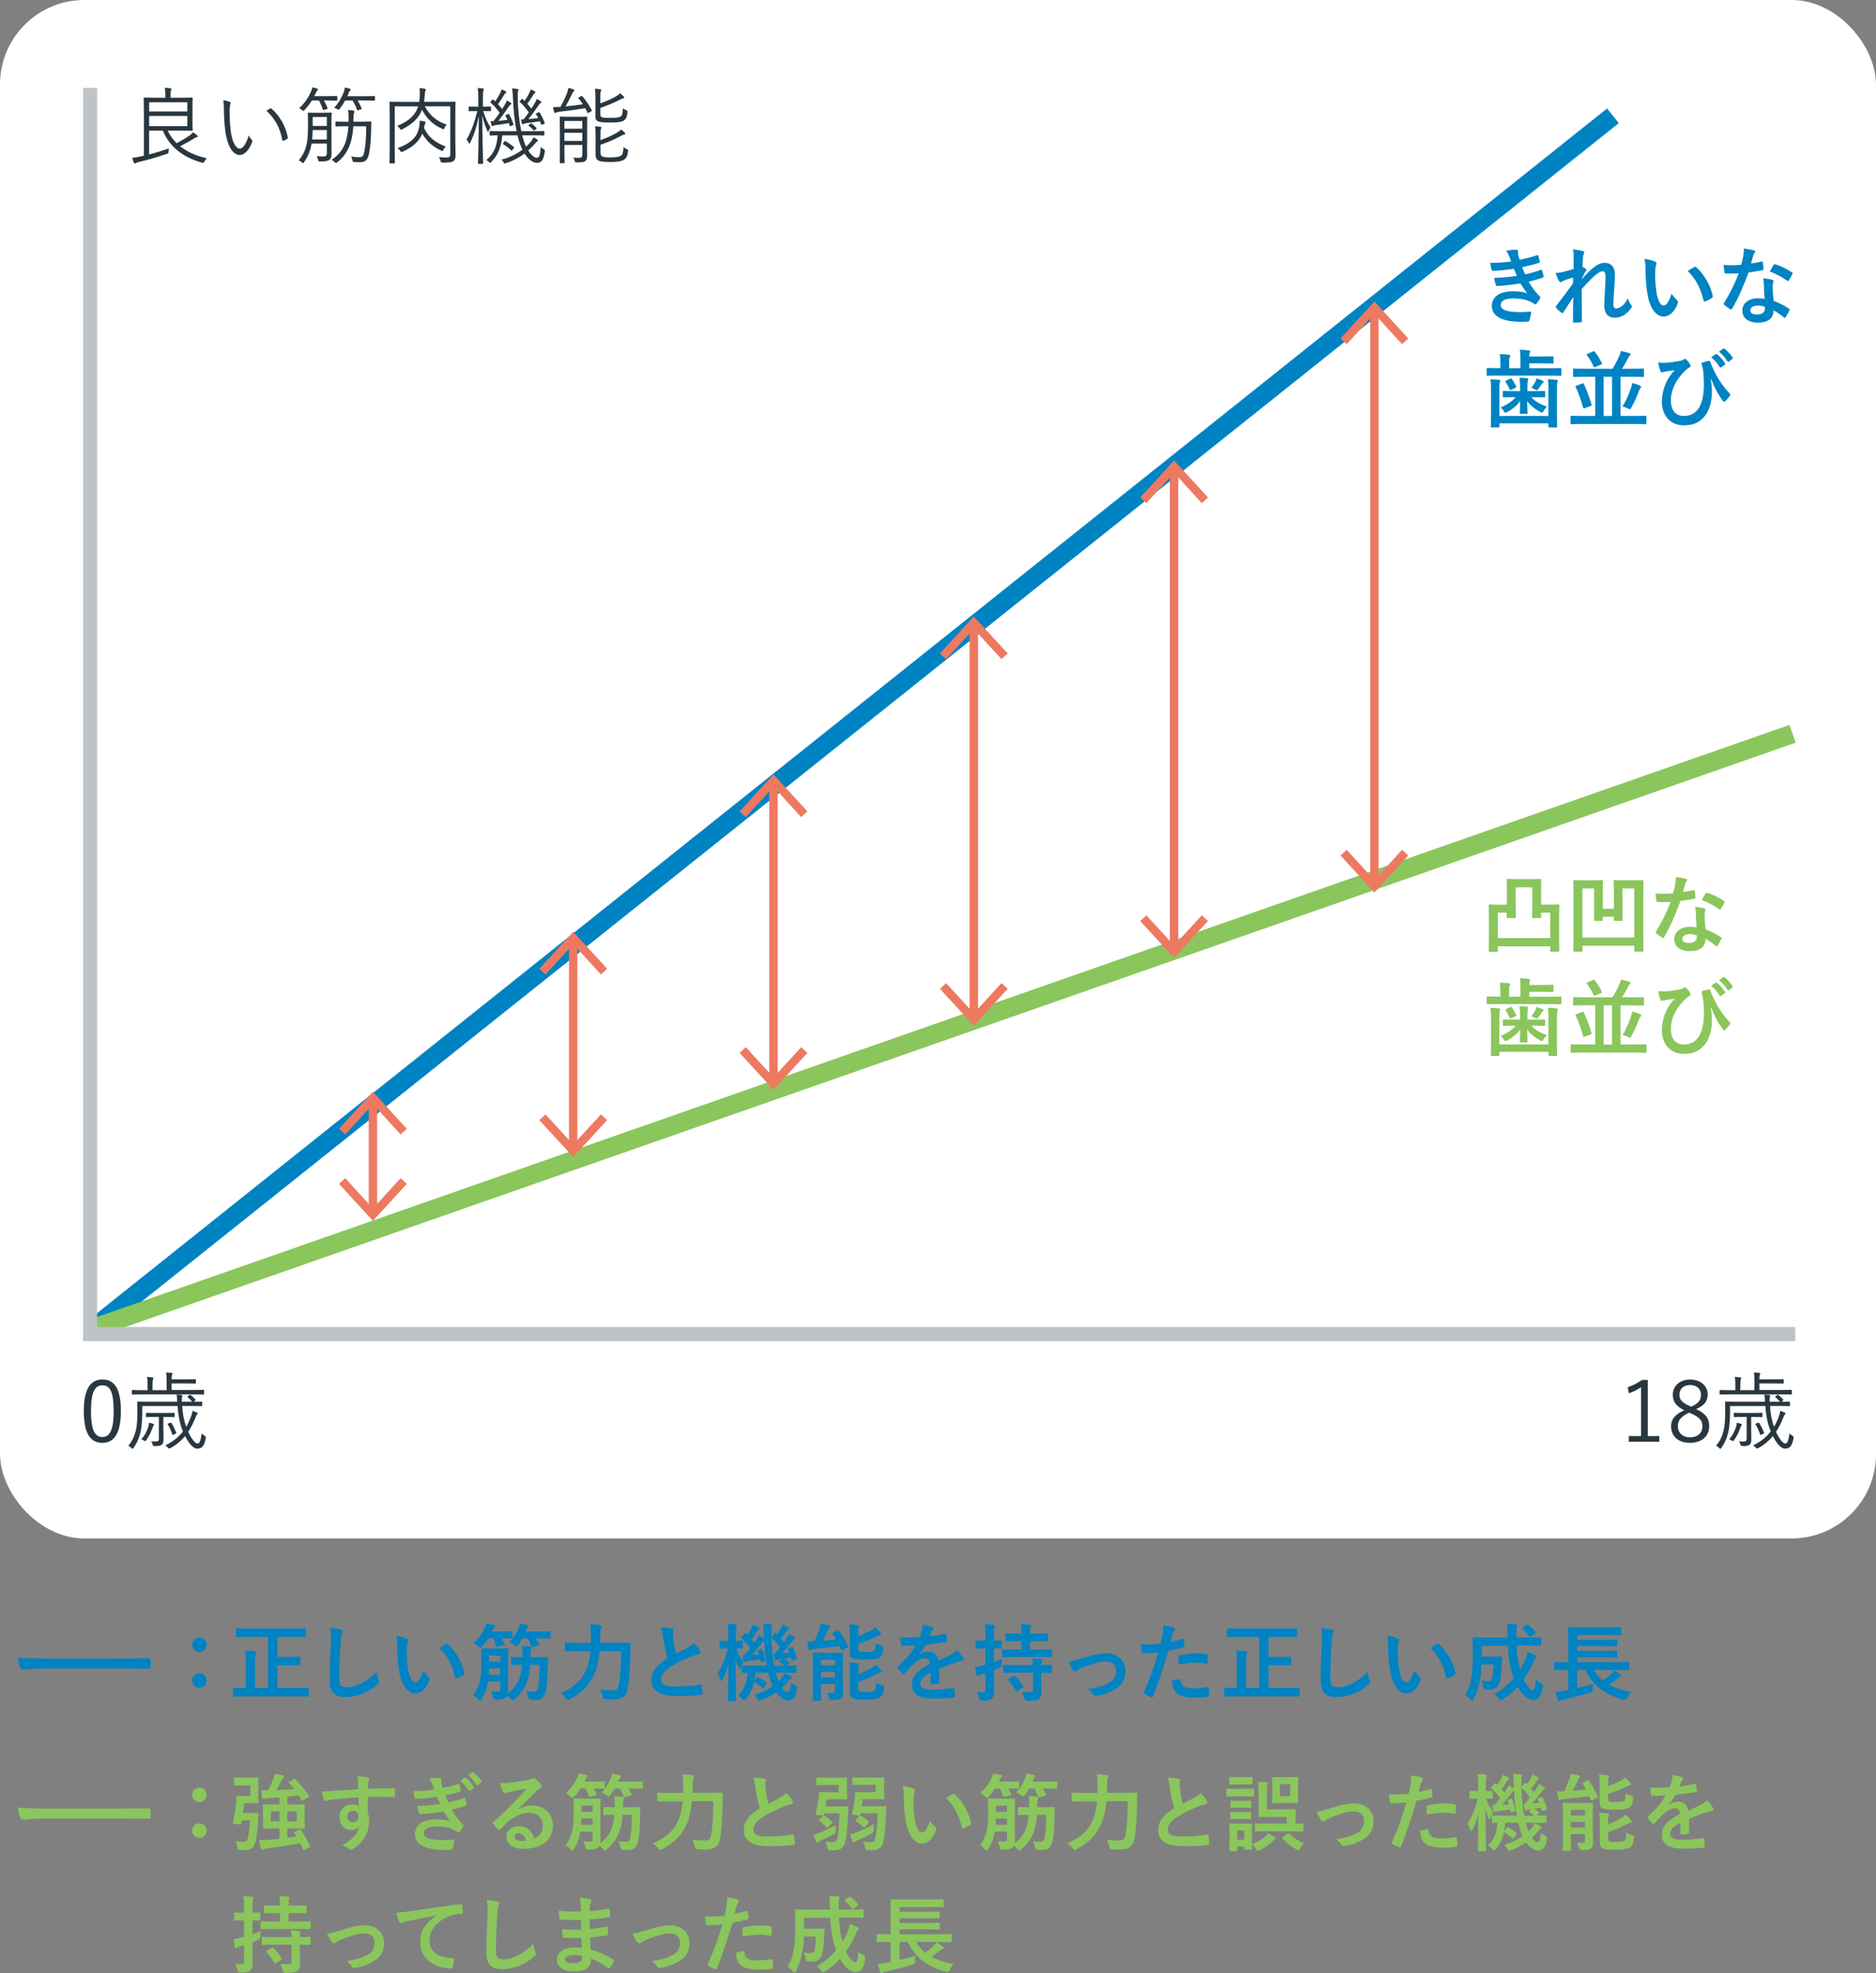 <svg xmlns="http://www.w3.org/2000/svg" id="_&#x30EC;&#x30A4;&#x30E4;&#x30FC;_2" width="400" height="420.71" viewBox="0 0 400 420.71"><rect x="0" y="0" width="400" height="420.71" fill="#808080" stroke="none"/><g id="base"><path d="m10.44,355.71c-3.56,0-4.93.22-5.29.22-.43,0-.72-.11-.83-.38-.18-.41-.4-1.26-.54-2.18,2.34.18,4.14.22,7.78.22h11.59c2.74,0,5.51-.04,8.28-.05.54-.02.65.04.65.25.07.54.07,1.15,0,1.69,0,.22-.14.29-.65.27-2.7-.02-5.36-.04-8.03-.04h-12.96Z" style="fill:#0083c3;"></path><path d="m44.06,350.65c0,.88-.68,1.55-1.55,1.55s-1.53-.67-1.53-1.55c0-.83.65-1.53,1.53-1.53s1.55.7,1.55,1.53Zm0,7.62c0,.88-.68,1.55-1.55,1.55s-1.53-.67-1.53-1.55c0-.83.65-1.53,1.53-1.53s1.55.7,1.55,1.53Z" style="fill:#0083c3;"></path><path d="m52.87,348.99c-1.67,0-2.27.04-2.38.04-.18,0-.2-.02-.2-.2v-1.48c0-.18.02-.2.2-.2.11,0,.7.04,2.38.04h9.78c1.67,0,2.27-.04,2.38-.04.18,0,.2.02.2.2v1.48c0,.18-.02.2-.2.2-.11,0-.7-.04-2.38-.04h-3.49v4.25h2.5c1.55,0,2.09-.04,2.2-.04.16,0,.18.02.18.2v1.46c0,.18-.02.2-.18.2-.11,0-.65-.04-2.2-.04h-2.5v4.83h4.21c1.6,0,2.14-.04,2.25-.04.16,0,.18.02.18.2v1.49c0,.18-.02.2-.18.2-.11,0-.65-.04-2.25-.04h-11.25c-1.58,0-2.12.04-2.23.04-.16,0-.18-.02-.18-.2v-1.49c0-.18.02-.2.18-.2.11,0,.65.04,2.23.04h.27v-5.22c0-1.24-.02-1.89-.14-2.74.68.02,1.44.05,2.07.13.2.02.31.11.31.22,0,.16-.05.25-.13.4-.09.22-.13.67-.13,1.96v5.26h2.79v-10.86h-4.29Z" style="fill:#0083c3;"></path><path d="m72.61,347.39c.31.07.43.16.43.34,0,.2-.11.41-.18.59-.09.25-.16.81-.25,2.2-.18,2.77-.27,4.61-.27,6.97,0,1.82.22,2.23,1.66,2.23,1.6,0,4.11-.97,6.3-3.31.07.68.23,1.28.41,1.71.09.2.14.32.14.43,0,.16-.07.31-.36.56-1.94,1.78-4.48,2.7-6.82,2.7s-3.38-.92-3.38-3.67c0-3.02.16-5.62.25-7.78.04-1.06.09-2.21-.18-3.29.83.09,1.69.18,2.25.32Z" style="fill:#0083c3;"></path><path d="m86.74,349.35c.16.07.29.2.29.32,0,.11-.05.29-.14.5-.07.22-.16.99-.16,1.76,0,1.15.04,2.45.32,4.1.25,1.42.72,2.65,1.48,2.65.58,0,1.03-.63,1.73-2.5.4.63.79,1.04,1.15,1.39.22.2.22.41.13.67-.68,1.84-1.8,2.81-3.06,2.81-1.4,0-2.88-1.66-3.37-4.7-.29-1.71-.43-3.58-.43-5.24,0-.99-.04-1.53-.22-2.36.86.11,1.75.32,2.29.59Zm8.35,1.13c.07-.04.14-.07.2-.07.07,0,.13.04.2.11,1.64,1.42,3.08,3.91,3.53,6.16.05.23-.05.31-.2.4-.47.31-.92.56-1.4.72-.22.07-.34.02-.38-.2-.61-2.58-1.53-4.45-3.37-6.28.68-.43,1.13-.68,1.42-.83Z" style="fill:#0083c3;"></path><path d="m113.07,354.92c-.22,3.11-1.04,5.44-3.37,7.38-.2.16-.31.23-.41.23s-.22-.09-.38-.29c-.23-.29-.5-.52-.76-.72-.09.16-.2.29-.32.4-.34.25-.86.43-2.02.43-.56,0-.58,0-.68-.54-.11-.58-.25-.92-.45-1.26.56.05.95.07,1.37.07.45,0,.63-.14.63-.63v-1.49h-2.63c-.23,1.49-.68,2.65-1.42,3.76-.14.2-.22.31-.31.31s-.18-.09-.36-.29c-.32-.38-.7-.68-1.04-.88,1.3-1.8,1.73-3.37,1.73-6.84v-1.21c0-1.1-.04-1.62-.04-1.73,0-.18.02-.2.22-.2.09,0,.49.04,1.71.04h1.93c1.21,0,1.6-.04,1.73-.04.16,0,.18.02.18.2,0,.11-.04.63-.04,1.73v4.74c0,.83.02,1.62.02,2.34,0,.2-.02.38-.04.56,2-1.6,2.77-3.22,2.99-6.07h-.04c-1.49,0-2,.04-2.11.04-.18,0-.2-.02-.2-.22v-1.26c0-.2.02-.22.2-.22.11,0,.61.04,2.11.04h.11c0-.23.02-.49.02-.74,0-.72-.02-1.08-.11-1.67.59.04,1.24.07,1.76.16.22.04.31.11.31.23,0,.14-.05.23-.11.4-.05.14-.11.52-.11,1.21v.41h1.35c1.5,0,2-.04,2.11-.04.18,0,.25.05.25.23-.04.5-.04,1.04-.05,1.55-.02,2.16-.11,3.98-.41,5.4-.32,1.48-.95,1.98-2.34,1.98-.36,0-.65,0-.96-.02q-.34-.04-.45-.61c-.11-.45-.25-.88-.47-1.26.54.09,1.1.13,1.58.13.52,0,.79-.14.94-.86.25-1.22.34-2.72.34-4.88h-1.96Zm-8.95-5.62c-.36.58-.79,1.13-1.33,1.71-.2.2-.31.31-.41.31s-.22-.11-.41-.31c-.34-.34-.68-.58-1.01-.74,1.12-.99,1.85-2.02,2.36-3.1.18-.36.29-.65.36-1.04.63.09,1.13.2,1.64.29.2.04.29.11.29.23,0,.14-.11.22-.22.31-.09.07-.16.22-.29.49l-.18.38h2c1.53,0,2.04-.04,2.14-.04.2,0,.22.02.22.2v1.15c0,.18-.02.2-.22.2-.11,0-.61-.04-2.12-.04.23.4.41.81.61,1.22.07.18.07.23-.16.27l-1.24.23c-.27.05-.31.05-.36-.14-.16-.56-.38-1.1-.63-1.58h-1.03Zm2.56,7.76v-1.35h-2.4c0,.49-.02.94-.05,1.35h2.45Zm-2.38-4.09v1.3h2.38v-1.3h-2.38Zm7.09-3.67c-.25.45-.54.92-.9,1.37-.16.22-.25.32-.36.32s-.23-.09-.45-.25c-.36-.27-.74-.47-1.04-.59.86-.94,1.46-1.96,1.91-3.04.11-.25.2-.58.27-.97.52.07,1.19.22,1.6.31.18.05.27.11.27.23,0,.14-.07.2-.18.31-.09.09-.16.2-.27.49-.05.13-.09.25-.14.36h2.7c1.71,0,2.3-.04,2.39-.04.18,0,.2.02.2.2v1.15c0,.18-.02.2-.2.2-.09,0-.68-.04-2.39-.04h-.49c.25.4.47.81.68,1.26.07.16.04.2-.18.25l-1.17.29c-.25.07-.29.07-.36-.11-.22-.61-.49-1.19-.77-1.69h-1.12Z" style="fill:#0083c3;"></path><path d="m127.85,352.04c-.13,1.51-.4,3.04-.9,4.34-1.03,2.67-2.77,4.45-5.44,5.89-.22.09-.34.16-.43.16-.14,0-.23-.11-.43-.38-.36-.47-.76-.83-1.13-1.04,2.93-1.28,4.75-2.99,5.6-5.35.41-1.15.65-2.36.76-3.62h-2.81c-1.73,0-2.32.04-2.41.04-.2,0-.22-.02-.22-.2v-1.48c0-.18.02-.2.22-.2.09,0,.68.04,2.41.04h2.9c0-.52.02-1.04.02-1.57,0-.88-.04-1.58-.16-2.4.7.04,1.51.09,2.12.2.27.04.36.13.36.25,0,.2-.07.31-.16.45-.09.22-.14.74-.14,1.53,0,.49,0,1.01-.02,1.53h3.78c1.75,0,2.34-.04,2.47-.04.18,0,.22.04.22.22-.04.54-.04,1.15-.04,1.62-.04,2.99-.2,5.98-.56,7.9-.32,1.73-1.21,2.36-3.01,2.38-.68.02-1.19-.02-1.73-.07-.56-.05-.56-.07-.67-.65-.13-.58-.29-1.04-.52-1.42,1.17.2,1.82.23,2.7.23.67,0,1.13-.25,1.31-1.21.31-1.73.47-4.16.47-7.17h-4.56Z" style="fill:#0083c3;"></path><path d="m143.29,347.21c.22.05.32.14.32.29,0,.25-.13.5-.13.76,0,.36.05.79.09,1.21.16,1.26.34,2.16.58,3.1.9-.49,1.55-.83,2.56-1.37.52-.31.95-.61,1.24-.97.58.59,1.04,1.22,1.31,1.69.07.11.13.25.13.38,0,.18-.11.32-.36.36-.54.09-1.15.31-1.73.54-1.55.63-2.99,1.3-4.23,2.11-1.57,1.03-2.12,1.87-2.12,2.72,0,1.06.79,1.51,2.86,1.51,2.27,0,4.11-.16,5.49-.41.2-.04.29,0,.32.22.09.49.14,1.13.18,1.67.02.2-.11.29-.32.31-1.64.22-3.08.27-5.37.27-3.4,0-5.2-1.12-5.2-3.46,0-2,1.31-3.31,3.42-4.65-.43-1.39-.76-3.01-.94-4.39-.13-.95-.25-1.58-.47-2.09.86,0,1.69.05,2.36.22Z" style="fill:#0083c3;"></path><path d="m155.38,362.68c-.16,0-.18-.02-.18-.2,0-.27.07-3.64.11-7.78-.31,1.26-.7,2.36-1.26,3.42-.11.2-.18.31-.25.31-.05,0-.11-.09-.18-.29-.18-.54-.41-1.03-.63-1.31.97-1.48,1.75-3.42,2.18-5.38h-.04c-1.1,0-1.42.04-1.53.04-.16,0-.18-.02-.18-.2v-1.3c0-.16.02-.18.18-.18.11,0,.43.04,1.55.04h.13v-1.26c0-1.08-.02-1.69-.14-2.38.67.02,1.15.05,1.69.13.18.02.27.09.27.2,0,.14-.04.23-.07.36-.09.22-.13.5-.13,1.67v1.28c.88,0,1.17-.04,1.28-.04.18,0,.2.02.2.18v1.3c0,.18-.02.2-.2.2-.11,0-.38-.02-1.19-.04.34,1.13.86,2.03,1.49,2.94-.2.34-.43.83-.58,1.26-.05.2-.11.31-.18.31-.05,0-.13-.11-.22-.32-.29-.65-.49-1.24-.67-1.96.02,4.75.13,8.53.13,8.82,0,.18-.02.2-.2.2h-1.39Zm10.23-5.49c.11.45.25.86.4,1.24.31-.29.59-.59.83-.9.22-.29.36-.52.5-.85.41.18,1.01.49,1.3.7.14.13.18.18.18.27,0,.11-.07.18-.2.25-.14.07-.31.2-.52.47-.4.5-.85.99-1.35,1.44.41.61.85.94,1.15.94.41,0,.65-.49.76-2,.23.2.56.4.85.54q.52.27.41.83c-.29,1.73-.81,2.41-1.76,2.41-.9,0-1.87-.63-2.67-1.73-.97.68-2.05,1.26-3.2,1.67-.22.07-.34.13-.43.13-.14,0-.22-.11-.36-.41-.18-.34-.43-.67-.68-.9,1.39-.36,2.75-1.01,3.91-1.8-.22-.45-.4-.95-.54-1.48-.14-.43-.27-.9-.38-1.39h-2.74c-.07.65-.14,1.28-.27,1.82l.56-.76c.11-.14.18-.18.36-.09.54.29,1.15.68,1.69,1.12.14.11.13.18.02.32l-.54.79c-.07.13-.13.18-.2.18-.04,0-.09-.04-.16-.11-.52-.47-1.13-.92-1.76-1.26-.36,1.55-.94,2.72-1.73,3.58-.18.2-.27.31-.36.31s-.2-.11-.4-.32c-.29-.32-.63-.59-.94-.76,1.22-1.03,1.89-2.48,2.04-4.81-.65,0-.92.02-.99.02-.18,0-.2-.02-.2-.2v-1.19c0-.18.02-.2.2-.2.11,0,.7.04,2.47.04h2.65c-.31-1.69-.49-3.51-.58-5.33-.18.09-.32.23-.58.59-.63.83-1.4,1.8-1.98,2.45l1.46-.13c-.07-.25-.16-.49-.25-.7-.07-.2-.04-.2.18-.29l.47-.18c.18-.07.22-.05.29.13.27.59.5,1.48.68,2.23.05.2.02.22-.18.31l-.52.23c-.22.09-.25.07-.29-.13l-.09-.49c-.9.14-1.71.25-2.56.34-.29.04-.49.09-.58.14-.09.05-.16.09-.23.09-.11,0-.2-.09-.23-.23-.09-.38-.18-.86-.25-1.28.18.02.32.02.47.02.41-.47.83-.99,1.24-1.51-.49-.67-1.12-1.39-1.82-2.03-.07-.05-.11-.11-.11-.16s.04-.11.11-.2l.59-.68c.11-.14.16-.16.31-.04l.29.27c.32-.45.67-.99.9-1.46.11-.2.18-.41.27-.68.45.16.86.36,1.24.58.13.07.16.14.16.23s-.07.14-.16.2c-.11.07-.2.16-.31.32-.31.52-.74,1.21-1.19,1.78.22.23.4.47.58.7l.58-.85c.14-.23.25-.45.34-.72.36.18.81.43,1.13.65v-.32c-.04-1.44-.07-1.93-.2-2.77.67.02,1.06.05,1.67.13.18.02.32.09.32.2,0,.14-.05.23-.11.36-.09.23-.09.59-.07,2.03v.07l.65-.77c.16-.16.16-.14.31-.02l.22.22c.36-.47.65-.95.88-1.4.11-.2.2-.4.29-.68.45.2.85.4,1.19.59.14.09.18.14.18.23s-.07.14-.16.2c-.11.07-.18.14-.29.32-.31.49-.72,1.1-1.21,1.69.22.25.41.5.59.74.22-.29.41-.58.59-.85.18-.31.34-.59.45-.9.41.2.86.47,1.19.7.13.09.16.16.16.23,0,.11-.05.16-.2.22-.16.07-.27.25-.56.59-.63.83-1.37,1.69-2.02,2.41.49-.04,1.01-.09,1.53-.14l-.31-.68c-.07-.18-.05-.2.18-.29l.59-.23c.22-.09.23-.05.32.13.32.65.63,1.49.86,2.25.05.16,0,.18-.2.27l-.65.27c-.23.09-.27.07-.31-.13l-.14-.52-1.39.2c.27.16.61.45.94.72.09.07.13.13.13.18s-.05.11-.13.16l-.49.41c1.33,0,1.84-.04,1.94-.04.2,0,.22.02.22.2v1.19c0,.18-.02.2-.22.2-.11,0-.7-.04-2.45-.04h-1.76l.16.56Zm-.38-4.65c.34-.4.72-.85,1.1-1.33-.52-.74-1.13-1.42-1.84-2.05.05,2.02.29,4.16.63,5.96h2.07c-.27-.29-.61-.54-.9-.76-.09-.07-.14-.13-.14-.16,0-.05.05-.11.18-.2l.41-.31-.49.05c-.29.04-.45.09-.54.14-.11.05-.2.09-.29.09-.11,0-.18-.09-.22-.23-.11-.36-.18-.81-.23-1.22l.25.02Z" style="fill:#0083c3;"></path><path d="m178.52,347.59c.2-.11.27-.05.38.09.7.95,1.35,2.14,1.89,3.22.09.18.07.25-.13.36l-1.03.56c-.2.13-.25.11-.34-.09l-.32-.79c-1.69.25-3.57.45-5.38.61-.34.04-.58.09-.72.16-.09.04-.16.07-.27.07s-.18-.07-.23-.29c-.09-.49-.18-1.04-.23-1.57.47,0,1.01,0,1.48-.02.45-.88.85-1.89,1.06-2.5.14-.41.23-.72.32-1.22.72.09,1.19.18,1.71.32.2.07.29.14.29.27s-.09.23-.2.32c-.09.07-.2.23-.32.52-.29.63-.68,1.48-1.04,2.16.97-.07,1.93-.14,2.83-.25-.23-.4-.47-.77-.72-1.15-.11-.16-.07-.22.13-.31l.86-.49Zm1.21,10.59c0,.92.04,1.89.04,2.45,0,.61-.04,1.1-.4,1.42-.29.25-.63.38-1.98.4q-.56,0-.67-.54c-.09-.45-.2-.76-.36-1.06.41.05.65.07,1.08.07s.59-.14.59-.54v-1.35h-2.99v1.17c0,1.42.04,2.11.04,2.21,0,.16-.02.18-.2.18h-1.37c-.18,0-.2-.02-.2-.18,0-.13.04-.76.04-2.21v-5.4c0-1.46-.04-2.12-.04-2.25,0-.18.02-.2.2-.2.13,0,.58.04,1.91.04h2.25c1.33,0,1.78-.04,1.89-.04.18,0,.2.02.2.2,0,.11-.04.9-.04,2.41v3.22Zm-4.68-4.34v1.21h2.99v-1.21h-2.99Zm2.99,3.8v-1.21h-2.99v1.21h2.99Zm4.93-8.82c.99-.36,1.85-.74,2.65-1.15.41-.22.74-.49.99-.74.45.4.79.77,1.1,1.15.13.13.16.22.16.31,0,.11-.11.18-.25.22-.2.04-.47.14-.83.32-1.12.58-2.43,1.08-3.82,1.55v1.06c0,.32.05.45.31.54.22.07.63.11,1.37.11.95,0,1.58-.09,1.8-.32.22-.22.22-.58.25-1.57.36.22.83.4,1.26.52q.43.13.41.61c-.13,1.08-.32,1.58-.83,1.93-.5.36-1.53.47-3.01.47-1.28,0-2.25-.07-2.75-.31-.41-.16-.61-.5-.61-1.17v-4.27c0-.77-.02-1.26-.11-1.76.58.02,1.21.05,1.8.13.2.02.31.09.31.2,0,.13-.05.2-.11.31-.07.16-.09.31-.09.99v.88Zm.02,11.16c0,.34.05.49.32.61.22.09.67.13,1.44.13.7,0,1.51-.09,1.75-.32.27-.29.27-.7.31-1.67.36.2.83.4,1.3.5.45.11.45.13.4.59-.13,1.12-.34,1.64-.85,2-.47.32-1.53.56-2.99.56-1.33,0-2.3-.05-2.84-.32-.4-.2-.63-.59-.63-1.31v-4.54c0-.77-.02-1.24-.11-1.75.58.02,1.21.05,1.8.13.2.04.31.09.31.22s-.05.22-.11.32c-.07.14-.09.25-.09.95v.86c.97-.36,1.98-.85,2.75-1.31.41-.25.72-.49.97-.76.45.38.79.79,1.12,1.17.13.16.18.25.18.34,0,.11-.13.2-.29.22-.2.02-.45.14-.81.32-1.24.59-2.49,1.21-3.93,1.71v1.35Z" style="fill:#0083c3;"></path><path d="m200.24,358.68c0,.2-.11.29-.34.32-.23.04-.77.09-1.28.09-.16,0-.23-.11-.23-.29,0-.65,0-1.55.02-2.2-1.6.83-2.18,1.53-2.18,2.4,0,.76.61,1.24,2.5,1.24,1.66,0,3.1-.16,4.48-.36.16-.02.23.04.25.2.09.41.16,1.04.16,1.48.02.22-.05.34-.2.34-1.55.2-2.72.23-4.46.23-2.95,0-4.52-.88-4.52-2.97,0-1.73,1.08-2.99,3.8-4.39-.05-.92-.27-1.28-1.08-1.24-.85.04-1.66.58-2.48,1.3-.77.76-1.22,1.28-1.8,1.96-.09.11-.14.16-.22.16-.05,0-.13-.05-.2-.13-.25-.25-.79-.81-1.03-1.19-.05-.07-.07-.13-.07-.16,0-.07.04-.13.13-.2,1.39-1.24,2.72-2.67,3.76-4.47-.85.04-1.82.05-2.88.05-.16,0-.22-.09-.25-.29-.05-.29-.13-.95-.18-1.49,1.37.07,2.77.05,4.14-.02.2-.49.36-.92.54-1.55.07-.31.13-.61.13-1.1.79.13,1.58.32,2.05.5.14.05.22.18.22.31,0,.09-.04.2-.13.27-.11.09-.22.25-.31.43-.11.25-.2.49-.41.97,1.1-.13,2.2-.31,3.28-.56.2-.04.25.02.29.18.09.36.16.77.18,1.3.02.18-.05.25-.31.29-1.35.2-2.9.4-4.21.54-.41.67-.81,1.33-1.35,2l.02.04c.58-.38,1.31-.56,1.8-.56,1.19,0,2.02.54,2.2,1.94.7-.32,1.73-.79,2.65-1.26.34-.18.92-.5,1.37-.97.59.63,1.06,1.26,1.26,1.58.11.16.14.29.14.4,0,.14-.09.22-.27.25-.38.05-.74.14-1.1.27-1.17.41-2.34.81-3.87,1.44v2.9Z" style="fill:#0083c3;"></path><path d="m211.9,356.79c0,1.71.05,2.68.05,3.58,0,1.01-.16,1.49-.58,1.8-.4.29-.83.38-1.94.4q-.58,0-.7-.54c-.13-.52-.29-.97-.45-1.3.43.05.81.05,1.28.05.43,0,.56-.16.56-.68v-3.4c-.27.09-.52.18-.77.25-.32.11-.52.2-.63.29-.09.07-.2.11-.29.11-.11,0-.2-.05-.23-.23-.11-.45-.22-1.08-.29-1.71.52-.07,1.01-.16,1.64-.34l.58-.16v-3.49h-.23c-1.22,0-1.6.04-1.71.04-.16,0-.18-.02-.18-.2v-1.31c0-.2.02-.22.18-.22.11,0,.49.04,1.71.04h.23v-.94c0-1.17-.02-1.73-.14-2.56.68.02,1.24.05,1.85.13.18.02.29.09.29.18,0,.16-.05.25-.11.38-.11.23-.11.61-.11,1.84v.97c1.04,0,1.4-.04,1.51-.04.16,0,.18.02.18.22v1.31c0,.18-.02.2-.18.2-.11,0-.47-.04-1.51-.04v2.94c.59-.2,1.21-.43,1.76-.7-.05.36-.09.74-.09,1.17q0,.58-.5.79c-.38.16-.77.32-1.17.47v.72Zm4.39-3.53c-1.73,0-2.34.04-2.45.04-.18,0-.2-.02-.2-.22v-1.26c0-.18.02-.2.2-.2.11,0,.72.04,2.45.04h1.51v-1.78h-.9c-1.64,0-2.18.04-2.29.04-.2,0-.22-.02-.22-.2v-1.28c0-.2.02-.22.22-.22.11,0,.65.04,2.29.04h.9c0-.94-.04-1.39-.13-2.02.7.02,1.26.07,1.87.13.18.02.29.09.29.18,0,.14-.05.23-.11.36-.09.18-.09.5-.09,1.35h1.33c1.62,0,2.18-.04,2.29-.04.18,0,.2.02.2.22v1.28c0,.18-.02.2-.2.2-.11,0-.67-.04-2.29-.04h-1.33v1.78h2.05c1.73,0,2.34-.04,2.45-.04.16,0,.18.02.18.2v1.26c0,.2-.02.22-.18.22-.11,0-.72-.04-2.45-.04h-5.4Zm.23,3.35c-1.71,0-2.3.04-2.41.04-.2,0-.22-.02-.22-.2v-1.28c0-.18.02-.23.22-.23.11,0,.7.04,2.41.04h3.73c0-.68-.04-1.08-.11-1.44.67.02,1.33.07,1.76.14.2.04.31.11.31.2,0,.13-.05.2-.09.27-.07.14-.09.32-.09.83,1.44,0,1.98-.04,2.09-.04.16,0,.18.02.18.2v1.31c0,.18-.02.2-.18.2-.11,0-.65-.02-2.09-.04v1.87c0,.83.04,1.6.04,2.21,0,.67-.13,1.19-.61,1.53-.4.25-.94.38-2.41.4q-.54,0-.68-.54c-.13-.5-.31-1.06-.54-1.37.63.05,1.31.07,1.93.05.29-.02.5-.16.5-.56v-3.6h-3.73Zm-.52.67c.11-.07.16-.09.22-.09s.11.02.16.09c.65.61,1.22,1.39,1.75,2.16.11.16.11.22-.11.36l-1.04.74c-.11.07-.18.11-.22.11-.05,0-.09-.04-.14-.13-.49-.88-1.01-1.62-1.66-2.29-.13-.14-.11-.22.09-.34l.96-.61Z" style="fill:#0083c3;"></path><path d="m230.61,353.57c2.21-.74,3.96-1.1,5.26-1.1,2.45,0,4.11,1.6,4.11,3.85,0,1.84-.86,3.12-2.57,4.03-.94.52-2.2,1.03-3.73,1.19-.32.05-.47-.02-.59-.25-.2-.36-.52-.76-1.1-1.19,2.11-.32,3.1-.63,4.34-1.24,1.03-.54,1.62-1.39,1.62-2.68s-.79-1.98-2.23-1.98c-1.24,0-3.13.61-5.09,1.4-.45.2-.81.41-1.01.56-.14.13-.25.18-.36.18-.16,0-.29-.11-.47-.32-.41-.52-.68-1.15-.97-1.75.9-.14,1.78-.38,2.81-.7Z" style="fill:#0083c3;"></path><path d="m252.14,349.41c.2-.05.27.04.29.18.05.4.11.92.13,1.3.02.23-.04.29-.27.34-1.12.31-2.04.5-3.13.68-1.22,4-2.14,6.75-3.29,9.74-.09.25-.2.23-.4.18-.18-.07-1.06-.45-1.44-.67-.14-.09-.2-.23-.14-.36,1.37-3.15,2.23-5.53,3.12-8.53-1.04.11-2.3.2-3.15.2-.27,0-.34-.05-.38-.29-.07-.38-.16-.99-.25-1.64.38.05.59.05,1.33.05.9,0,1.87-.05,2.92-.18.18-.72.32-1.51.45-2.25.07-.54.11-1.08.11-1.66.95.14,1.69.27,2.27.5.14.05.2.18.2.29,0,.07,0,.16-.09.29-.14.25-.29.43-.38.72-.18.65-.31,1.26-.43,1.71.7-.13,1.67-.36,2.56-.61Zm-.7,8.61c.18,0,.25.07.27.25.14,1.31,1.03,1.69,2.75,1.69,1.01,0,2.3-.16,3.02-.25.14-.02.2.02.22.16.07.47.14,1.08.14,1.57.02.22,0,.27-.29.29-.61.09-1.78.2-2.45.2-2.36,0-3.58-.32-4.39-1.17-.58-.58-.77-1.42-.81-2.47.56-.14,1.3-.27,1.53-.27Zm-.2-4.77c0-.25.05-.31.32-.36,1.13-.23,2.47-.41,3.51-.41.7,0,1.48.07,2.11.18.25.04.31.05.31.27.04.45.04.95.02,1.44,0,.31-.09.38-.34.32-.63-.13-1.46-.22-2.23-.22-1.08,0-2.45.18-3.62.41-.04-.63-.07-1.28-.07-1.64Z" style="fill:#0083c3;"></path><path d="m264.18,348.99c-1.67,0-2.27.04-2.38.04-.18,0-.2-.02-.2-.2v-1.48c0-.18.02-.2.2-.2.11,0,.7.04,2.38.04h9.78c1.67,0,2.27-.04,2.38-.04.18,0,.2.02.2.2v1.48c0,.18-.02.2-.2.2-.11,0-.7-.04-2.38-.04h-3.49v4.25h2.5c1.55,0,2.09-.04,2.2-.04.16,0,.18.02.18.2v1.46c0,.18-.02.2-.18.2-.11,0-.65-.04-2.2-.04h-2.5v4.83h4.21c1.6,0,2.14-.04,2.25-.04.16,0,.18.02.18.2v1.49c0,.18-.02.2-.18.2-.11,0-.65-.04-2.25-.04h-11.25c-1.58,0-2.12.04-2.23.04-.16,0-.18-.02-.18-.2v-1.49c0-.18.02-.2.18-.2.11,0,.65.04,2.23.04h.27v-5.22c0-1.24-.02-1.89-.14-2.74.68.02,1.44.05,2.07.13.2.02.31.11.31.22,0,.16-.05.25-.13.4-.09.22-.13.67-.13,1.96v5.26h2.79v-10.86h-4.29Z" style="fill:#0083c3;"></path><path d="m283.92,347.39c.31.07.43.16.43.34,0,.2-.11.41-.18.59-.09.25-.16.81-.25,2.2-.18,2.77-.27,4.61-.27,6.97,0,1.82.22,2.23,1.66,2.23,1.6,0,4.11-.97,6.3-3.31.07.68.23,1.28.41,1.71.09.2.14.32.14.43,0,.16-.07.31-.36.56-1.94,1.78-4.48,2.7-6.82,2.7s-3.38-.92-3.38-3.67c0-3.02.16-5.62.25-7.78.04-1.06.09-2.21-.18-3.29.83.09,1.69.18,2.25.32Z" style="fill:#0083c3;"></path><path d="m298.05,349.35c.16.07.29.2.29.32,0,.11-.05.29-.14.5-.07.22-.16.99-.16,1.76,0,1.15.04,2.45.32,4.1.25,1.42.72,2.65,1.48,2.65.58,0,1.03-.63,1.73-2.5.4.63.79,1.04,1.15,1.39.22.2.22.41.13.67-.68,1.84-1.8,2.81-3.06,2.81-1.4,0-2.88-1.66-3.37-4.7-.29-1.71-.43-3.58-.43-5.24,0-.99-.04-1.53-.22-2.36.86.11,1.75.32,2.29.59Zm8.35,1.13c.07-.04.14-.07.2-.07.07,0,.13.04.2.11,1.64,1.42,3.08,3.91,3.53,6.16.05.23-.05.31-.2.4-.47.31-.92.56-1.4.72-.22.07-.34.02-.38-.2-.61-2.58-1.53-4.45-3.37-6.28.68-.43,1.13-.68,1.42-.83Z" style="fill:#0083c3;"></path><path d="m323.36,350.88c.09,2.02.34,3.66.74,5.1.43-.7.79-1.4,1.08-2.11.2-.52.38-1.04.49-1.66.63.18,1.28.45,1.67.65.18.09.27.18.27.29,0,.13-.13.23-.25.38-.13.13-.23.34-.45.88-.56,1.28-1.24,2.52-2.05,3.65.65,1.39,1.48,2.25,1.93,2.25.41,0,.63-.54.74-2.21.23.27.63.5,1.01.7q.52.27.43.83c-.29,1.93-.94,2.81-2.04,2.81-1.24,0-2.43-1.15-3.33-2.83-.95,1.04-2.03,1.96-3.26,2.68-.22.13-.34.2-.43.2-.11,0-.2-.11-.38-.38-.29-.41-.61-.72-.92-.95,1.64-.86,3.04-2.05,4.18-3.39-.76-1.93-1.15-4.07-1.31-6.9h-5.55v2.32h2.59c1.1,0,1.42-.04,1.53-.04.18,0,.22.04.22.23-.04.68-.05,1.44-.09,1.98-.09,1.53-.14,2.5-.41,3.35-.32.94-1.01,1.49-2.09,1.49-.32,0-.59,0-.92-.04-.41-.04-.43-.04-.52-.59-.09-.52-.23-.97-.43-1.3.65.11,1.03.14,1.48.14.41,0,.72-.11.86-.65.14-.47.22-1.46.27-2.9h-2.52c-.05,1.24-.16,2.25-.32,3.15-.23,1.33-.61,2.75-1.4,4.21-.13.23-.22.34-.31.34s-.2-.09-.36-.29c-.34-.4-.77-.79-1.12-1.01.83-1.21,1.19-2.63,1.4-3.98.16-1.12.25-2.38.25-4.36,0-2.45-.04-3.51-.04-3.62,0-.2.02-.22.22-.22.11,0,.7.04,2.41.04h4.79v-.38c-.02-1.21-.02-1.64-.14-2.54.68.04,1.3.05,1.94.13.18.02.27.11.27.22,0,.14-.05.25-.09.34-.07.22-.11.59-.09,1.8v.43h2.7c1.69,0,2.29-.04,2.39-.04.18,0,.2.02.2.22v1.37c0,.18-.02.2-.2.2-.11,0-.7-.04-2.39-.04h-2.65Zm2.11-4.45c.18-.13.23-.13.38-.02.52.4,1.08.9,1.55,1.51.11.14.11.22-.09.34l-.86.65c-.11.07-.18.13-.23.13s-.09-.05-.14-.13c-.43-.67-.95-1.17-1.46-1.58-.07-.07-.11-.11-.11-.16s.05-.09.14-.16l.83-.58Z" style="fill:#0083c3;"></path><path d="m333.84,356.03c-1.6,0-2.16.04-2.27.04-.16,0-.18-.02-.18-.2v-1.33c0-.18.02-.2.18-.2.11,0,.67.04,2.27.04h.54v-5.22c0-1.31-.04-1.93-.04-2.03,0-.18.02-.2.2-.2.11,0,.74.04,2.48.04h6.01c1.75,0,2.34-.04,2.45-.04.2,0,.22.02.22.2v1.31c0,.16-.02.18-.22.18-.11,0-.7-.04-2.45-.04h-6.75v1.01h6c1.67,0,2.23-.04,2.34-.04.18,0,.2.02.2.22v1.04c0,.18-.02.2-.2.2-.11,0-.67-.04-2.34-.04h-6v.99h6c1.67,0,2.21-.04,2.32-.04.2,0,.22.02.22.22v1.04c0,.18-.02.2-.22.2-.11,0-.65-.04-2.32-.04h-6v1.03h8.64c1.6,0,2.14-.04,2.25-.04.2,0,.22.02.22.2v1.33c0,.18-.02.2-.22.2-.11,0-.65-.04-2.25-.04h-5.08c.49.88,1.12,1.64,1.89,2.27.7-.49,1.33-.99,1.84-1.48.23-.22.41-.43.58-.74.58.36.99.61,1.44.95.13.09.18.16.18.27s-.09.16-.22.18c-.16.05-.32.13-.63.38-.52.41-1.12.86-1.84,1.31,1.31.72,2.9,1.24,4.72,1.55-.29.32-.56.74-.77,1.24q-.27.56-.81.43c-4-1.04-6.72-3.11-8.17-6.37h-1.76v3.85c1.08-.25,2.18-.52,3.37-.86-.05.32-.07.76-.07,1.13q0,.58-.56.74c-1.98.59-3.96,1.1-5.74,1.48-.29.05-.52.14-.63.23-.09.07-.16.11-.27.11-.07,0-.14-.07-.22-.23-.18-.5-.38-1.24-.5-1.75.76-.07,1.3-.14,1.93-.27l.79-.16v-4.27h-.54Z" style="fill:#0083c3;"></path><path d="m10.44,387.71c-3.56,0-4.93.22-5.29.22-.43,0-.72-.11-.83-.38-.18-.41-.4-1.26-.54-2.18,2.34.18,4.14.22,7.78.22h11.59c2.74,0,5.51-.04,8.28-.05.54-.02.65.04.65.25.07.54.07,1.15,0,1.69,0,.22-.14.29-.65.27-2.7-.02-5.36-.04-8.03-.04h-12.96Z" style="fill:#8ac65c;"></path><path d="m44.06,382.65c0,.88-.68,1.55-1.55,1.55s-1.53-.67-1.53-1.55c0-.83.65-1.53,1.53-1.53s1.55.7,1.55,1.53Zm0,7.62c0,.88-.68,1.55-1.55,1.55s-1.53-.67-1.53-1.55c0-.83.65-1.53,1.53-1.53s1.55.7,1.55,1.53Z" style="fill:#8ac65c;"></path><path d="m53.74,386.54c.83,0,1.04-.04,1.15-.04.18,0,.23.05.22.23-.04.36-.05.86-.07,1.26-.16,3.13-.49,4.59-.77,5.29-.32.81-.95,1.19-2.29,1.19-.23,0-.54,0-.86-.02q-.38-.04-.49-.59c-.09-.5-.27-1.04-.41-1.33.7.11,1.13.16,1.58.16.32,0,.63-.05.81-.27.25-.32.54-1.49.7-4.29h-1.73l-.13.67q-.05.22-.99.11c-.83-.11-.83-.13-.77-.38.32-1.51.54-2.9.65-4.16.05-.45.07-.83.05-1.28,0-.18.05-.23.23-.23.11,0,.52.04,1.19.04h1.58v-2.27h-1.73c-1.12,0-1.44.04-1.55.04-.2,0-.22-.02-.22-.2v-1.3c0-.2.02-.22.22-.22.11,0,.43.04,1.55.04h1.98c.83,0,1.13-.04,1.24-.04.2,0,.22.02.22.22,0,.11-.04.58-.04,1.62v1.85c0,1.03.04,1.51.04,1.62,0,.18-.02.2-.22.2-.11,0-.41-.04-1.24-.04h-1.58c-.07.76-.16,1.46-.25,2.11h1.93Zm9.02,4.23c-.09-.14-.05-.2.16-.29l.92-.4c.2-.09.23-.05.32.11.7.94,1.42,2.18,1.93,3.39.05.16.04.22-.16.31l-1.03.47c-.22.07-.29.05-.36-.13-.16-.41-.32-.83-.52-1.24-2.32.43-4.83.79-7.02,1.06-.31.04-.61.13-.76.2-.13.05-.22.09-.32.09-.14,0-.25-.09-.31-.29-.16-.56-.27-1.17-.38-1.76.72.04,1.3.02,2.09-.04.65-.04,1.44-.11,2.27-.22v-2.21h-1.04c-1.6,0-2.18.04-2.3.04-.18,0-.2-.02-.2-.2,0-.13.04-.5.04-1.44v-1.91c0-.94-.04-1.31-.04-1.44,0-.18.02-.2.2-.2.13,0,.7.04,2.3.04h1.04v-1.51c-.86.07-1.69.13-2.47.16-.32.02-.52.07-.67.14-.09.05-.16.09-.29.09-.11,0-.2-.07-.25-.29-.09-.49-.18-1.08-.23-1.6.47.04.97.02,1.42.02.49-.83.9-1.75,1.12-2.32.16-.41.27-.72.34-1.22.68.09,1.22.18,1.75.32.16.05.27.14.27.27s-.07.23-.18.32c-.11.09-.2.22-.34.5-.29.59-.7,1.39-1.1,2.07,1.33-.05,2.66-.16,3.78-.25-.34-.45-.72-.88-1.1-1.28-.13-.13-.11-.18.09-.29l.9-.52c.18-.11.23-.11.36.02.99.99,2.09,2.32,2.86,3.46.09.16.11.22-.11.36l-1.08.65c-.11.07-.18.11-.22.11-.07,0-.11-.05-.16-.16-.18-.32-.36-.65-.56-.97-.74.09-1.57.18-2.45.25v1.67h1.22c1.62,0,2.2-.04,2.3-.04.18,0,.2.02.2.2,0,.11-.04.5-.04,1.44v1.91c0,.94.04,1.33.04,1.44,0,.18-.02.2-.2.2-.11,0-.68-.04-2.3-.04h-1.22v2l1.94-.27-.47-.77Zm-3.17-2.45v-2.12h-1.84v2.12h1.84Zm3.69-2.12h-2v2.12h2v-2.12Z" style="fill:#8ac65c;"></path><path d="m76.36,379.98c-.04-.52-.07-.77-.22-1.31.81.05,1.67.16,2.11.25.31.05.5.18.5.34,0,.14-.05.23-.16.41-.05.11-.11.29-.14.52-.02.23-.02.47-.04,1.15,1.95-.07,3.8-.09,5.53-.09.22,0,.25.04.27.27.02.45.02.92,0,1.37,0,.2-.09.25-.31.23-1.87-.05-3.62-.05-5.49-.04,0,1.1,0,2.25.02,3.35.18.49.27,1.19.27,1.78,0,2.09-.85,4.27-3.2,5.82-.31.2-.54.34-.7.34s-.36-.13-.54-.27c-.41-.34-.9-.58-1.37-.72,2.11-.94,3.37-2.45,3.69-3.96-.36.52-1.1.72-1.69.72-1.42,0-2.5-1.03-2.5-2.75s1.26-2.7,2.72-2.7c.54,0,1.08.11,1.37.36,0-.63-.02-1.24-.02-1.84-2.27.13-4.81.34-6.23.54-.4.05-.68.22-.85.22-.18,0-.25-.07-.31-.25-.14-.36-.31-1.08-.45-1.82.67.07,1.24,0,2.2-.07,1.1-.09,3.42-.23,5.58-.36-.02-.56-.02-1.01-.04-1.49Zm-2.3,7.29c0,.79.5,1.22,1.15,1.22s1.22-.41,1.22-1.24c0-.74-.47-1.15-1.19-1.15-.56,0-1.19.38-1.19,1.17Z" style="fill:#8ac65c;"></path><path d="m92.14,380.38c-.16-.4-.32-.76-.63-1.15.72-.13,1.46-.2,2.18-.2.25,0,.4.14.4.32,0,.11-.04.23-.04.34,0,.16.04.34.07.54.13.47.18.63.29.94,1.4-.27,1.98-.4,3.26-.81.16-.07.25-.05.31.09.11.34.23.85.31,1.21.04.18-.09.29-.22.32-.95.31-1.93.56-3.11.77.16.45.4,1.01.63,1.51,1.46-.31,2.41-.61,3.28-.94.18-.09.27-.05.32.11.16.41.23.76.32,1.19.04.16.04.25-.14.32-.9.34-2.05.68-3.06.9.81,1.35,1.49,2.29,2.38,3.1.18.16.18.23.09.43-.2.41-.45.77-.74,1.12-.11.13-.18.18-.29.18-.07,0-.14-.04-.25-.11-.29-.23-.65-.4-1.06-.58-.92-.4-2.11-.58-3.39-.58-1.69,0-2.68.52-2.68,1.37,0,1.17,1.53,1.55,4.29,1.55.67,0,1.33-.07,1.98-.11.18,0,.23.09.22.23-.07.45-.2,1.15-.36,1.64-.05.18-.13.25-.38.27-.41.04-.85.05-1.3.05-4.14,0-6.34-1.17-6.34-3.38,0-1.93,1.66-3.13,4.47-3.13,1.31,0,2.38.14,3.1.45-.41-.49-.86-1.12-1.49-2.12-1.85.29-3.62.5-4.93.54-.2,0-.27-.07-.32-.25-.11-.36-.27-.97-.32-1.48,1.8-.04,3.24-.18,4.84-.45-.18-.38-.45-.99-.68-1.49-1.66.25-2.99.41-4.38.43-.22,0-.32-.07-.36-.25-.05-.2-.18-.86-.29-1.44,1.76.02,3.21-.13,4.48-.29-.14-.41-.25-.72-.43-1.17Zm6.95-1.39c.09-.07.16-.05.27.04.56.43,1.21,1.15,1.71,1.93.07.11.07.2-.05.29l-.76.56c-.13.09-.22.07-.31-.05-.54-.83-1.12-1.51-1.82-2.09l.95-.67Zm1.6-1.17c.11-.07.16-.05.27.04.67.5,1.31,1.22,1.71,1.85.07.11.09.22-.05.32l-.72.56c-.14.11-.23.05-.31-.05-.49-.77-1.06-1.46-1.8-2.07l.9-.65Z" style="fill:#8ac65c;"></path><path d="m110.56,385.73c1.01-.58,1.85-.81,2.86-.81,2.63,0,4.47,1.73,4.47,4.32,0,3.01-2.43,4.93-6.28,4.93-2.27,0-3.64-.97-3.64-2.65,0-1.21,1.13-2.2,2.54-2.2,1.69,0,2.94.9,3.39,2.63,1.26-.58,1.84-1.37,1.84-2.74,0-1.64-1.15-2.72-2.83-2.72-1.5,0-3.15.67-4.61,1.91-.52.47-1.03.99-1.57,1.53-.13.13-.22.2-.31.2-.07,0-.16-.05-.27-.16-.38-.32-.77-.79-1.06-1.17-.11-.14-.05-.27.09-.41,1.4-1.13,2.65-2.29,4.27-3.98,1.12-1.15,1.96-2.05,2.79-3.08-1.08.2-2.36.45-3.47.68-.23.05-.47.11-.76.22-.09.04-.27.09-.36.09-.18,0-.31-.09-.4-.31-.22-.41-.38-.92-.63-1.94.54.07,1.13.07,1.67.04,1.1-.11,2.68-.34,4.09-.61.45-.09.81-.18.99-.27.09-.05.25-.14.34-.14.18,0,.29.05.41.14.54.41.9.77,1.21,1.15.14.16.2.29.2.43,0,.18-.11.34-.31.43-.31.14-.45.27-.79.58-1.31,1.28-2.52,2.54-3.89,3.85l.02.05Zm.02,5.13c-.52,0-.86.31-.86.68,0,.56.49.94,1.57.94.32,0,.56-.02.83-.07-.23-.99-.77-1.55-1.53-1.55Z" style="fill:#8ac65c;"></path><path d="m132.75,386.92c-.22,3.11-1.04,5.44-3.37,7.38-.2.16-.31.23-.41.23s-.22-.09-.38-.29c-.23-.29-.5-.52-.76-.72-.09.16-.2.29-.32.4-.34.25-.86.43-2.02.43-.56,0-.58,0-.68-.54-.11-.58-.25-.92-.45-1.26.56.05.95.07,1.37.07.45,0,.63-.14.63-.63v-1.49h-2.63c-.23,1.49-.68,2.65-1.42,3.76-.14.2-.22.31-.31.31s-.18-.09-.36-.29c-.32-.38-.7-.68-1.04-.88,1.3-1.8,1.73-3.37,1.73-6.84v-1.21c0-1.1-.04-1.62-.04-1.73,0-.18.02-.2.22-.2.09,0,.49.04,1.71.04h1.93c1.21,0,1.6-.04,1.73-.04.16,0,.18.02.18.2,0,.11-.04.63-.04,1.73v4.74c0,.83.02,1.62.02,2.34,0,.2-.02.38-.04.56,2-1.6,2.77-3.22,2.99-6.07h-.04c-1.49,0-2,.04-2.11.04-.18,0-.2-.02-.2-.22v-1.26c0-.2.02-.22.2-.22.11,0,.61.04,2.11.04h.11c0-.23.02-.49.02-.74,0-.72-.02-1.08-.11-1.67.59.04,1.24.07,1.76.16.22.04.31.11.31.23,0,.14-.05.23-.11.4-.05.14-.11.52-.11,1.21v.41h1.35c1.5,0,2-.04,2.11-.04.18,0,.25.05.25.23-.04.5-.04,1.04-.05,1.55-.02,2.16-.11,3.98-.41,5.4-.32,1.48-.95,1.98-2.34,1.98-.36,0-.65,0-.96-.02q-.34-.04-.45-.61c-.11-.45-.25-.88-.47-1.26.54.09,1.1.13,1.58.13.52,0,.79-.14.94-.86.25-1.22.34-2.72.34-4.88h-1.96Zm-8.95-5.62c-.36.58-.79,1.13-1.33,1.71-.2.2-.31.31-.41.31s-.22-.11-.41-.31c-.34-.34-.68-.58-1.01-.74,1.12-.99,1.85-2.02,2.36-3.1.18-.36.29-.65.36-1.04.63.09,1.13.2,1.64.29.2.04.29.11.29.23,0,.14-.11.22-.22.31-.09.07-.16.22-.29.49l-.18.38h2c1.53,0,2.04-.04,2.14-.04.2,0,.22.02.22.2v1.15c0,.18-.02.2-.22.2-.11,0-.61-.04-2.12-.04.23.4.41.81.61,1.22.07.18.07.23-.16.27l-1.24.23c-.27.05-.31.05-.36-.14-.16-.56-.38-1.1-.63-1.58h-1.03Zm2.56,7.76v-1.35h-2.4c0,.49-.02.94-.05,1.35h2.45Zm-2.38-4.09v1.3h2.38v-1.3h-2.38Zm7.09-3.67c-.25.45-.54.92-.9,1.37-.16.22-.25.32-.36.32s-.23-.09-.45-.25c-.36-.27-.74-.47-1.04-.59.86-.94,1.46-1.96,1.91-3.04.11-.25.2-.58.27-.97.52.07,1.19.22,1.6.31.18.05.27.11.27.23,0,.14-.07.2-.18.31-.09.09-.16.2-.27.49-.05.13-.09.25-.14.36h2.7c1.71,0,2.3-.04,2.39-.04.18,0,.2.02.2.2v1.15c0,.18-.02.2-.2.2-.09,0-.68-.04-2.39-.04h-.49c.25.4.47.81.68,1.26.07.16.04.2-.18.25l-1.17.29c-.25.07-.29.07-.36-.11-.22-.61-.49-1.19-.77-1.69h-1.12Z" style="fill:#8ac65c;"></path><path d="m147.53,384.04c-.13,1.51-.4,3.04-.9,4.34-1.03,2.67-2.77,4.45-5.44,5.89-.22.09-.34.16-.43.16-.14,0-.23-.11-.43-.38-.36-.47-.76-.83-1.13-1.04,2.93-1.28,4.75-2.99,5.6-5.35.41-1.15.65-2.36.76-3.62h-2.81c-1.73,0-2.32.04-2.41.04-.2,0-.22-.02-.22-.2v-1.48c0-.18.02-.2.22-.2.09,0,.68.04,2.41.04h2.9c0-.52.02-1.04.02-1.57,0-.88-.04-1.58-.16-2.4.7.04,1.51.09,2.12.2.27.04.36.13.36.25,0,.2-.07.31-.16.45-.09.22-.14.74-.14,1.53,0,.49,0,1.01-.02,1.53h3.78c1.75,0,2.34-.04,2.47-.04.18,0,.22.04.22.22-.04.54-.04,1.15-.04,1.62-.04,2.99-.2,5.98-.56,7.9-.32,1.73-1.21,2.36-3.01,2.38-.68.02-1.19-.02-1.73-.07-.56-.05-.56-.07-.67-.65-.13-.58-.29-1.04-.52-1.42,1.17.2,1.82.23,2.7.23.67,0,1.13-.25,1.31-1.21.31-1.73.47-4.16.47-7.17h-4.56Z" style="fill:#8ac65c;"></path><path d="m162.97,379.21c.22.05.32.14.32.29,0,.25-.13.5-.13.76,0,.36.05.79.09,1.21.16,1.26.34,2.16.58,3.1.9-.49,1.55-.83,2.56-1.37.52-.31.95-.61,1.24-.97.58.59,1.04,1.22,1.31,1.69.07.11.13.25.13.38,0,.18-.11.32-.36.36-.54.09-1.15.31-1.73.54-1.55.63-2.99,1.3-4.23,2.11-1.57,1.03-2.12,1.87-2.12,2.72,0,1.06.79,1.51,2.86,1.51,2.27,0,4.11-.16,5.49-.41.2-.04.29,0,.32.22.09.49.14,1.13.18,1.67.02.2-.11.29-.32.31-1.64.22-3.08.27-5.37.27-3.4,0-5.2-1.12-5.2-3.46,0-2,1.31-3.31,3.42-4.65-.43-1.39-.76-3.01-.94-4.39-.13-.95-.25-1.58-.47-2.09.86,0,1.69.05,2.36.22Z" style="fill:#8ac65c;"></path><path d="m178.22,390.16q.07.59-.41.86c-.97.52-1.66.86-2.66,1.33-.27.14-.49.23-.61.34-.09.07-.18.16-.25.16-.09,0-.16-.04-.25-.23-.2-.43-.38-.86-.58-1.48.56-.14.99-.29,1.53-.49.83-.32,1.93-.81,3.17-1.58l.07,1.08Zm-4.19-11c0-.18.02-.2.2-.2.11,0,.5.04,1.73.04h3.03c.97,0,1.33-.04,1.42-.04.2,0,.22.02.22.2,0,.11-.04.58-.04,1.53v1.22c0,.95.04,1.42.04,1.53,0,.18-.02.2-.22.2-.09,0-.45-.04-1.42-.04h-2.74l-.22,1.51h3.12c1.1,0,1.42-.04,1.53-.04.18,0,.22.04.22.22-.05.61-.07,1.22-.11,1.98-.18,3.48-.4,4.88-.65,5.73-.32,1.04-1.12,1.49-2.39,1.49-.34,0-.58,0-.88-.02-.34-.02-.38-.05-.47-.61-.11-.5-.25-.92-.41-1.24.61.09,1.03.13,1.49.13.52,0,.77-.11.94-.45.27-.65.45-2.47.59-5.69h-3.28l-.07.31c-.05.22-.05.2-.94.11-.88-.09-.88-.11-.83-.34.25-.94.49-2,.65-3.22.05-.38.09-.86.09-1.17,0-.16.04-.22.23-.22.11,0,.56.04,1.35.04h2.58v-1.57h-2.83c-1.22,0-1.62.04-1.73.04-.18,0-.2-.02-.2-.18v-1.24Zm1.4,8.05c.16-.16.22-.18.36-.09.52.31,1.06.72,1.62,1.22.14.13.13.18-.04.36l-.77.79c-.09.09-.16.14-.23.14-.05,0-.11-.04-.16-.11-.47-.49-.97-.94-1.46-1.3-.09-.05-.13-.09-.13-.14s.04-.11.11-.18l.7-.7Zm10.88,2.79q.07.59-.43.86c-.99.54-1.94,1.01-2.97,1.46-.29.13-.5.22-.61.32-.09.09-.18.16-.23.16-.09,0-.16-.04-.23-.18-.22-.45-.4-.92-.61-1.51.56-.16.97-.29,1.51-.49.86-.34,2.27-.95,3.51-1.71,0,.27.02.67.07,1.08Zm-2.86-3.12c-.02.09-.04.14-.09.18.05-.02.11,0,.2.05.47.29,1.08.7,1.64,1.19.07.05.11.11.11.14,0,.05-.04.09-.11.18l-.76.86c-.09.09-.14.14-.2.14s-.11-.04-.18-.11c-.47-.45-1.04-.94-1.51-1.26-.11-.07-.14-.13-.14-.16,0-.05.04-.09.09-.16l.67-.74c.05-.05.09-.11.13-.13-.13.02-.36-.02-.81-.07-.86-.11-.86-.13-.81-.36.22-.85.45-1.98.58-3.19.04-.38.07-.86.05-1.17,0-.16.05-.22.25-.22.11,0,.59.04,1.42.04h2.72v-1.57h-2.97c-1.3,0-1.67.04-1.8.04-.18,0-.2-.02-.2-.18v-1.24c0-.18.02-.2.2-.2.13,0,.5.04,1.8.04h3.12c.99,0,1.39-.04,1.49-.04.18,0,.2.02.2.2,0,.11-.04.58-.04,1.53v1.22c0,.95.04,1.42.04,1.53,0,.18-.02.2-.2.2-.11,0-.5-.04-1.49-.04h-2.88c-.05.52-.13,1.03-.2,1.51h3.4c1.15,0,1.51-.04,1.62-.04.18,0,.22.04.22.22-.04.54-.07,1.15-.11,1.98-.18,3.48-.38,4.88-.68,5.82-.31.94-1.08,1.4-2.38,1.4-.32,0-.59,0-.88-.02-.38-.02-.4-.05-.5-.61-.09-.5-.23-.92-.4-1.24.61.09,1.08.13,1.55.13.5,0,.77-.14.92-.49.27-.67.47-2.43.59-5.65h-3.6l-.05.27Z" style="fill:#8ac65c;"></path><path d="m194.78,381.35c.16.07.29.2.29.32,0,.11-.05.29-.14.5-.07.22-.16.99-.16,1.76,0,1.15.04,2.45.32,4.1.25,1.42.72,2.65,1.48,2.65.58,0,1.03-.63,1.73-2.5.4.63.79,1.04,1.15,1.39.22.2.22.41.13.67-.68,1.84-1.8,2.81-3.06,2.81-1.4,0-2.88-1.66-3.37-4.7-.29-1.71-.43-3.58-.43-5.24,0-.99-.04-1.53-.22-2.36.86.11,1.75.32,2.29.59Zm8.35,1.13c.07-.04.14-.07.2-.07.07,0,.13.04.2.11,1.64,1.42,3.08,3.91,3.53,6.16.05.23-.05.31-.2.4-.47.31-.92.56-1.4.72-.22.07-.34.02-.38-.2-.61-2.58-1.53-4.45-3.37-6.28.68-.43,1.13-.68,1.42-.83Z" style="fill:#8ac65c;"></path><path d="m221.11,386.92c-.22,3.11-1.04,5.44-3.37,7.38-.2.16-.31.23-.41.23s-.22-.09-.38-.29c-.23-.29-.5-.52-.76-.72-.09.16-.2.29-.32.4-.34.25-.86.43-2.02.43-.56,0-.58,0-.68-.54-.11-.58-.25-.92-.45-1.26.56.05.95.07,1.37.07.45,0,.63-.14.63-.63v-1.49h-2.63c-.23,1.49-.68,2.65-1.42,3.76-.14.2-.22.31-.31.31s-.18-.09-.36-.29c-.32-.38-.7-.68-1.04-.88,1.3-1.8,1.73-3.37,1.73-6.84v-1.21c0-1.1-.04-1.62-.04-1.73,0-.18.02-.2.22-.2.09,0,.49.04,1.71.04h1.93c1.21,0,1.6-.04,1.73-.04.16,0,.18.02.18.2,0,.11-.04.63-.04,1.73v4.74c0,.83.02,1.62.02,2.34,0,.2-.02.38-.04.56,2-1.6,2.77-3.22,2.99-6.07h-.04c-1.49,0-2,.04-2.11.04-.18,0-.2-.02-.2-.22v-1.26c0-.2.02-.22.2-.22.11,0,.61.04,2.11.04h.11c0-.23.02-.49.02-.74,0-.72-.02-1.08-.11-1.67.59.04,1.24.07,1.76.16.22.04.31.11.31.23,0,.14-.05.23-.11.4-.05.14-.11.52-.11,1.21v.41h1.35c1.5,0,2-.04,2.11-.04.18,0,.25.05.25.23-.04.5-.04,1.04-.05,1.55-.02,2.16-.11,3.98-.41,5.4-.32,1.48-.95,1.98-2.34,1.98-.36,0-.65,0-.96-.02q-.34-.04-.45-.61c-.11-.45-.25-.88-.47-1.26.54.09,1.1.13,1.58.13.52,0,.79-.14.94-.86.25-1.22.34-2.72.34-4.88h-1.96Zm-8.95-5.62c-.36.58-.79,1.13-1.33,1.71-.2.2-.31.31-.41.31s-.22-.11-.41-.31c-.34-.34-.68-.58-1.01-.74,1.12-.99,1.85-2.02,2.36-3.1.18-.36.29-.65.36-1.04.63.09,1.13.2,1.64.29.2.04.29.11.29.23,0,.14-.11.22-.22.31-.09.07-.16.22-.29.49l-.18.38h2c1.53,0,2.04-.04,2.14-.04.2,0,.22.02.22.2v1.15c0,.18-.02.2-.22.2-.11,0-.61-.04-2.12-.04.23.4.41.81.61,1.22.07.18.07.23-.16.27l-1.24.23c-.27.05-.31.05-.36-.14-.16-.56-.38-1.1-.63-1.58h-1.03Zm2.56,7.76v-1.35h-2.4c0,.49-.02.94-.05,1.35h2.45Zm-2.38-4.09v1.3h2.38v-1.3h-2.38Zm7.09-3.67c-.25.45-.54.92-.9,1.37-.16.22-.25.32-.36.32s-.23-.09-.45-.25c-.36-.27-.74-.47-1.04-.59.86-.94,1.46-1.96,1.91-3.04.11-.25.2-.58.27-.97.52.07,1.19.22,1.6.31.18.05.27.11.27.23,0,.14-.07.2-.18.31-.09.09-.16.2-.27.49-.05.13-.09.25-.14.36h2.7c1.71,0,2.3-.04,2.39-.04.18,0,.2.02.2.2v1.15c0,.18-.02.2-.2.2-.09,0-.68-.04-2.39-.04h-.49c.25.4.47.81.68,1.26.07.16.04.2-.18.25l-1.17.29c-.25.07-.29.07-.36-.11-.22-.61-.49-1.19-.77-1.69h-1.12Z" style="fill:#8ac65c;"></path><path d="m235.89,384.04c-.13,1.51-.4,3.04-.9,4.34-1.03,2.67-2.77,4.45-5.44,5.89-.22.09-.34.16-.43.16-.14,0-.23-.11-.43-.38-.36-.47-.76-.83-1.13-1.04,2.93-1.28,4.75-2.99,5.6-5.35.41-1.15.65-2.36.76-3.62h-2.81c-1.73,0-2.32.04-2.41.04-.2,0-.22-.02-.22-.2v-1.48c0-.18.02-.2.22-.2.09,0,.68.04,2.41.04h2.9c0-.52.02-1.04.02-1.57,0-.88-.04-1.58-.16-2.4.7.04,1.51.09,2.12.2.27.04.36.13.36.25,0,.2-.07.31-.16.45-.09.22-.14.74-.14,1.53,0,.49,0,1.01-.02,1.53h3.78c1.75,0,2.34-.04,2.47-.04.18,0,.22.04.22.22-.04.54-.04,1.15-.04,1.62-.04,2.99-.2,5.98-.56,7.9-.32,1.73-1.21,2.36-3.01,2.38-.68.02-1.19-.02-1.73-.07-.56-.05-.56-.07-.67-.65-.13-.58-.29-1.04-.52-1.42,1.17.2,1.82.23,2.7.23.67,0,1.13-.25,1.31-1.21.31-1.73.47-4.16.47-7.17h-4.56Z" style="fill:#8ac65c;"></path><path d="m251.33,379.21c.22.05.32.14.32.29,0,.25-.13.5-.13.76,0,.36.05.79.09,1.21.16,1.26.34,2.16.58,3.1.9-.49,1.55-.83,2.56-1.37.52-.31.95-.61,1.24-.97.58.59,1.04,1.22,1.31,1.69.07.11.13.25.13.38,0,.18-.11.32-.36.36-.54.09-1.15.31-1.73.54-1.55.63-2.99,1.3-4.23,2.11-1.57,1.03-2.12,1.87-2.12,2.72,0,1.06.79,1.51,2.86,1.51,2.27,0,4.1-.16,5.49-.41.2-.04.29,0,.32.22.09.49.14,1.13.18,1.67.02.2-.11.29-.32.31-1.64.22-3.08.27-5.37.27-3.4,0-5.2-1.12-5.2-3.46,0-2,1.31-3.31,3.42-4.65-.43-1.39-.76-3.01-.94-4.39-.13-.95-.25-1.58-.47-2.09.86,0,1.69.05,2.36.22Z" style="fill:#8ac65c;"></path><path d="m265.32,381.37c1.35,0,1.76-.04,1.87-.04.18,0,.2.02.2.2v1.28c0,.2-.02.22-.2.22-.11,0-.52-.04-1.87-.04h-1.8c-1.33,0-1.76.04-1.85.04-.18,0-.2-.02-.2-.22v-1.28c0-.18.02-.2.2-.2.09,0,.52.04,1.85.04h1.8Zm-.04-2.47c1.12,0,1.48-.04,1.57-.04.2,0,.22.02.22.2v1.21c0,.18-.02.2-.22.2-.09,0-.45-.04-1.57-.04h-1.39c-1.15,0-1.5.04-1.6.04-.18,0-.2-.02-.2-.2v-1.21c0-.18.02-.2.2-.2.11,0,.45.04,1.6.04h1.39Zm1.67,12.69c0,2.09.04,2.43.04,2.54,0,.18-.02.2-.2.2h-1.28c-.18,0-.2-.02-.2-.2v-.43h-1.51v.77c0,.18-.02.2-.2.2h-1.26c-.2,0-.22-.02-.22-.2,0-.13.04-.49.04-2.67v-1.15c0-1.13-.04-1.57-.04-1.69,0-.18.02-.2.22-.2.11,0,.47.04,1.6.04h1.24c1.12,0,1.49-.04,1.6-.04.18,0,.2.02.2.2,0,.11-.04.54-.04,1.39v1.24Zm-1.87-7.65c1.04,0,1.37-.04,1.48-.04.18,0,.2.02.2.2v1.15c0,.18-.02.2-.2.2-.11,0-.43-.04-1.48-.04h-1.04c-1.08,0-1.4.04-1.49.04-.18,0-.2-.02-.2-.2v-1.15c0-.18.02-.2.2-.2.09,0,.41.04,1.49.04h1.04Zm0,2.41c1.04,0,1.37-.04,1.48-.04.18,0,.2.02.2.2v1.17c0,.16-.02.18-.2.18-.11,0-.43-.04-1.48-.04h-1.04c-1.08,0-1.4.04-1.49.04-.18,0-.2-.02-.2-.18v-1.17c0-.18.02-.2.2-.2.09,0,.41.04,1.49.04h1.04Zm-1.28,3.94v1.93h1.51v-1.93h-1.51Zm7.98,1.4c.14.11.18.18.18.27,0,.11-.05.16-.18.23-.14.07-.31.22-.49.4-.7.72-1.62,1.35-2.75,1.89-.22.09-.32.14-.41.14-.14,0-.2-.13-.38-.43-.22-.4-.52-.81-.76-1.06,1.24-.45,2.21-1.03,2.88-1.64.2-.2.38-.41.54-.65.49.29.94.52,1.37.85Zm-1.6-1.26c-1.71,0-2.3.04-2.41.04-.2,0-.22-.02-.22-.22v-1.31c0-.18.02-.2.22-.2.11,0,.7.04,2.41.04h4.18v-1.42h-3.84c-1.28,0-1.89.04-2,.04-.18,0-.2-.02-.2-.22,0-.11.04-.61.04-1.6v-3.37c0-1.04-.04-1.6-.13-2.32.67.02,1.31.05,1.82.13.2.04.29.11.29.22,0,.09-.04.18-.09.31-.07.14-.11.61-.11,1.57v3.62h3.91c1.3,0,1.93-.04,2.04-.04.18,0,.2.02.2.2,0,.09-.04.45-.04,1.24v1.66c.99,0,1.39-.04,1.48-.04.16,0,.18.02.18.2v1.31c0,.2-.02.22-.18.22-.11,0-.7-.04-2.43-.04h-5.11Zm4.74-11.54c1.19,0,1.58-.04,1.69-.04.18,0,.2.02.2.2,0,.11-.04.56-.04,1.55v2.09c0,1.03.04,1.44.04,1.55,0,.18-.02.2-.2.2-.11,0-.5-.04-1.69-.04h-1.8c-1.19,0-1.57.04-1.69.04-.18,0-.2-.02-.2-.2,0-.13.04-.52.04-1.55v-2.09c0-.99-.04-1.42-.04-1.55,0-.18.02-.2.2-.2.13,0,.5.04,1.69.04h1.8Zm-2,4.05h2.16v-2.57h-2.16v2.57Zm1.57,8.01c.09-.07.14-.09.2-.09s.09.02.16.09c.81.74,1.84,1.44,3.15,2.05-.23.2-.56.65-.79,1.08-.16.31-.25.41-.38.41-.09,0-.22-.07-.43-.18-1.19-.68-2.11-1.39-2.95-2.32-.14-.14-.11-.2.09-.34l.95-.7Z" style="fill:#8ac65c;"></path><path d="m283.5,385.57c2.21-.74,3.96-1.1,5.26-1.1,2.45,0,4.11,1.6,4.11,3.85,0,1.84-.86,3.12-2.57,4.03-.94.52-2.2,1.03-3.73,1.19-.32.05-.47-.02-.59-.25-.2-.36-.52-.76-1.1-1.19,2.11-.32,3.1-.63,4.34-1.24,1.03-.54,1.62-1.39,1.62-2.68s-.79-1.98-2.23-1.98c-1.24,0-3.13.61-5.09,1.4-.45.2-.81.41-1.01.56-.14.13-.25.18-.36.18-.16,0-.29-.11-.47-.32-.41-.52-.68-1.15-.97-1.75.9-.14,1.78-.38,2.81-.7Z" style="fill:#8ac65c;"></path><path d="m305.03,381.41c.2-.05.27.04.29.18.05.4.11.92.13,1.3.02.23-.04.29-.27.34-1.12.31-2.04.5-3.13.68-1.22,4-2.14,6.75-3.3,9.74-.09.25-.2.23-.4.18-.18-.07-1.06-.45-1.44-.67-.14-.09-.2-.23-.14-.36,1.37-3.15,2.23-5.53,3.12-8.53-1.04.11-2.3.2-3.15.2-.27,0-.34-.05-.38-.29-.07-.38-.16-.99-.25-1.64.38.05.59.05,1.33.05.9,0,1.87-.05,2.92-.18.18-.72.32-1.51.45-2.25.07-.54.11-1.08.11-1.66.95.14,1.69.27,2.27.5.14.05.2.18.2.29,0,.07,0,.16-.09.29-.14.25-.29.43-.38.72-.18.65-.31,1.26-.43,1.71.7-.13,1.67-.36,2.56-.61Zm-.7,8.61c.18,0,.25.07.27.25.14,1.31,1.03,1.69,2.75,1.69,1.01,0,2.3-.16,3.02-.25.14-.02.2.02.22.16.07.47.14,1.08.14,1.57.02.22,0,.27-.29.29-.61.09-1.78.2-2.45.2-2.36,0-3.58-.32-4.39-1.17-.58-.58-.77-1.42-.81-2.47.56-.14,1.3-.27,1.53-.27Zm-.2-4.77c0-.25.05-.31.32-.36,1.13-.23,2.47-.41,3.51-.41.7,0,1.48.07,2.11.18.25.04.31.05.31.27.04.45.04.95.02,1.44,0,.31-.09.38-.34.32-.63-.13-1.46-.22-2.23-.22-1.08,0-2.45.18-3.62.41-.04-.63-.07-1.28-.07-1.64Z" style="fill:#8ac65c;"></path><path d="m315.28,394.68c-.16,0-.18-.02-.18-.2,0-.27.07-3.64.11-7.78-.31,1.26-.7,2.36-1.26,3.42-.11.2-.18.31-.25.31-.05,0-.11-.09-.18-.29-.18-.54-.41-1.03-.63-1.31.97-1.48,1.75-3.42,2.18-5.38h-.04c-1.1,0-1.42.04-1.53.04-.16,0-.18-.02-.18-.2v-1.3c0-.16.02-.18.18-.18.11,0,.43.04,1.55.04h.13v-1.26c0-1.08-.02-1.69-.14-2.38.67.02,1.15.05,1.69.13.18.02.27.09.27.2,0,.14-.04.23-.07.36-.09.22-.13.5-.13,1.67v1.28c.88,0,1.17-.04,1.28-.04.18,0,.2.02.2.18v1.3c0,.18-.02.2-.2.2-.11,0-.38-.02-1.19-.04.34,1.13.86,2.03,1.49,2.94-.2.34-.43.83-.58,1.26-.05.2-.11.31-.18.31-.05,0-.13-.11-.22-.32-.29-.65-.49-1.24-.67-1.96.02,4.75.13,8.53.13,8.82,0,.18-.02.2-.2.2h-1.39Zm10.23-5.49c.11.45.25.86.4,1.24.31-.29.59-.59.83-.9.22-.29.36-.52.5-.85.41.18,1.01.49,1.3.7.14.13.18.18.18.27,0,.11-.07.18-.2.25-.14.07-.31.2-.52.47-.4.5-.85.99-1.35,1.44.41.61.85.94,1.15.94.41,0,.65-.49.76-2,.23.2.56.4.85.54q.52.27.41.83c-.29,1.73-.81,2.41-1.76,2.41-.9,0-1.87-.63-2.67-1.73-.97.68-2.05,1.26-3.2,1.67-.22.07-.34.13-.43.13-.14,0-.22-.11-.36-.41-.18-.34-.43-.67-.68-.9,1.39-.36,2.75-1.01,3.91-1.8-.22-.45-.4-.95-.54-1.48-.14-.43-.27-.9-.38-1.39h-2.74c-.07.65-.14,1.28-.27,1.82l.56-.76c.11-.14.18-.18.36-.09.54.29,1.15.68,1.69,1.12.14.11.13.18.02.32l-.54.79c-.07.13-.13.18-.2.18-.04,0-.09-.04-.16-.11-.52-.47-1.13-.92-1.76-1.26-.36,1.55-.94,2.72-1.73,3.58-.18.2-.27.31-.36.31s-.2-.11-.4-.32c-.29-.32-.63-.59-.94-.76,1.22-1.03,1.89-2.48,2.04-4.81-.65,0-.92.02-.99.02-.18,0-.2-.02-.2-.2v-1.19c0-.18.02-.2.2-.2.11,0,.7.04,2.47.04h2.65c-.31-1.69-.49-3.51-.58-5.33-.18.09-.32.23-.58.59-.63.83-1.4,1.8-1.98,2.45l1.46-.13c-.07-.25-.16-.49-.25-.7-.07-.2-.04-.2.18-.29l.47-.18c.18-.07.22-.05.29.13.27.59.5,1.48.68,2.23.05.2.02.22-.18.31l-.52.23c-.22.09-.25.07-.29-.13l-.09-.49c-.9.14-1.71.25-2.56.34-.29.04-.49.09-.58.14-.09.05-.16.09-.23.09-.11,0-.2-.09-.23-.23-.09-.38-.18-.86-.25-1.28.18.02.32.02.47.02.41-.47.83-.99,1.24-1.51-.49-.67-1.12-1.39-1.82-2.03-.07-.05-.11-.11-.11-.16s.04-.11.11-.2l.59-.68c.11-.14.16-.16.31-.04l.29.27c.32-.45.67-.99.9-1.46.11-.2.18-.41.27-.68.45.16.86.36,1.24.58.13.07.16.14.16.23s-.07.14-.16.2c-.11.07-.2.16-.31.32-.31.52-.74,1.21-1.19,1.78.22.23.4.47.58.7l.58-.85c.14-.23.25-.45.34-.72.36.18.81.43,1.13.65v-.32c-.04-1.44-.07-1.93-.2-2.77.67.02,1.06.05,1.67.13.18.02.32.09.32.2,0,.14-.05.23-.11.36-.09.23-.09.59-.07,2.03v.07l.65-.77c.16-.16.16-.14.31-.02l.22.22c.36-.47.65-.95.88-1.4.11-.2.2-.4.29-.68.45.2.85.4,1.19.59.14.09.18.14.18.23s-.07.14-.16.2c-.11.07-.18.14-.29.32-.31.49-.72,1.1-1.21,1.69.22.25.41.5.59.74.22-.29.41-.58.59-.85.18-.31.34-.59.45-.9.41.2.86.47,1.19.7.13.09.16.16.16.23,0,.11-.05.16-.2.22-.16.07-.27.25-.56.59-.63.83-1.37,1.69-2.02,2.41.49-.04,1.01-.09,1.53-.14l-.31-.68c-.07-.18-.05-.2.18-.29l.59-.23c.22-.09.23-.05.32.13.32.65.63,1.49.86,2.25.05.16,0,.18-.2.27l-.65.27c-.23.09-.27.07-.31-.13l-.14-.52-1.39.2c.27.16.61.45.94.72.09.07.13.13.13.18s-.05.11-.13.16l-.49.41c1.33,0,1.84-.04,1.94-.04.2,0,.22.02.22.2v1.19c0,.18-.02.2-.22.2-.11,0-.7-.04-2.45-.04h-1.76l.16.56Zm-.38-4.65c.34-.4.72-.85,1.1-1.33-.52-.74-1.13-1.42-1.84-2.05.05,2.02.29,4.16.63,5.96h2.07c-.27-.29-.61-.54-.9-.76-.09-.07-.14-.13-.14-.16,0-.05.05-.11.18-.2l.41-.31-.49.05c-.29.04-.45.09-.54.14-.11.05-.2.09-.29.09-.11,0-.18-.09-.22-.23-.11-.36-.18-.81-.23-1.22l.25.02Z" style="fill:#8ac65c;"></path><path d="m338.42,379.59c.2-.11.27-.05.38.09.7.95,1.35,2.14,1.89,3.22.09.18.07.25-.13.36l-1.03.56c-.2.13-.25.11-.34-.09l-.32-.79c-1.69.25-3.57.45-5.38.61-.34.04-.58.09-.72.16-.09.04-.16.07-.27.07s-.18-.07-.23-.29c-.09-.49-.18-1.04-.23-1.57.47,0,1.01,0,1.48-.02.45-.88.85-1.89,1.06-2.5.14-.41.23-.72.32-1.22.72.09,1.19.18,1.71.32.2.07.29.14.29.27s-.09.23-.2.32c-.09.07-.2.23-.32.52-.29.63-.68,1.48-1.04,2.16.97-.07,1.93-.14,2.83-.25-.23-.4-.47-.77-.72-1.15-.11-.16-.07-.22.13-.31l.86-.49Zm1.21,10.59c0,.92.04,1.89.04,2.45,0,.61-.04,1.1-.4,1.42-.29.25-.63.38-1.98.4q-.56,0-.67-.54c-.09-.45-.2-.76-.36-1.06.41.05.65.07,1.08.07s.59-.14.59-.54v-1.35h-2.99v1.17c0,1.42.04,2.11.04,2.21,0,.16-.02.18-.2.18h-1.37c-.18,0-.2-.02-.2-.18,0-.13.04-.76.04-2.21v-5.4c0-1.46-.04-2.12-.04-2.25,0-.18.02-.2.2-.2.13,0,.58.04,1.91.04h2.25c1.33,0,1.78-.04,1.89-.04.18,0,.2.02.2.2,0,.11-.04.9-.04,2.41v3.22Zm-4.68-4.34v1.21h2.99v-1.21h-2.99Zm2.99,3.8v-1.21h-2.99v1.21h2.99Zm4.93-8.82c.99-.36,1.85-.74,2.65-1.15.41-.22.74-.49.99-.74.45.4.79.77,1.1,1.15.13.13.16.22.16.31,0,.11-.11.18-.25.22-.2.04-.47.14-.83.32-1.12.58-2.43,1.08-3.82,1.55v1.06c0,.32.05.45.31.54.22.07.63.11,1.37.11.95,0,1.58-.09,1.8-.32.22-.22.22-.58.25-1.57.36.22.83.4,1.26.52q.43.13.41.61c-.13,1.08-.32,1.58-.83,1.93-.5.36-1.53.47-3.01.47-1.28,0-2.25-.07-2.75-.31-.41-.16-.61-.5-.61-1.17v-4.27c0-.77-.02-1.26-.11-1.76.58.02,1.21.05,1.8.13.2.02.31.09.31.2,0,.13-.05.2-.11.31-.07.16-.09.31-.09.99v.88Zm.02,11.16c0,.34.05.49.32.61.22.09.67.13,1.44.13.7,0,1.51-.09,1.75-.32.27-.29.27-.7.31-1.67.36.2.83.4,1.3.5.45.11.45.13.4.59-.13,1.12-.34,1.64-.85,2-.47.32-1.53.56-2.99.56-1.33,0-2.3-.05-2.84-.32-.4-.2-.63-.59-.63-1.31v-4.54c0-.77-.02-1.24-.11-1.75.58.02,1.21.05,1.8.13.2.04.31.09.31.22s-.05.22-.11.32c-.07.14-.09.25-.09.95v.86c.97-.36,1.98-.85,2.75-1.31.41-.25.72-.49.97-.76.45.38.79.79,1.12,1.17.13.16.18.25.18.34,0,.11-.13.2-.29.22-.2.02-.45.14-.81.32-1.24.59-2.49,1.21-3.93,1.71v1.35Z" style="fill:#8ac65c;"></path><path d="m360.13,390.68c0,.2-.11.29-.34.32-.23.04-.77.09-1.28.09-.16,0-.23-.11-.23-.29,0-.65,0-1.55.02-2.2-1.6.83-2.18,1.53-2.18,2.4,0,.76.61,1.24,2.5,1.24,1.66,0,3.1-.16,4.48-.36.16-.02.23.04.25.2.09.41.16,1.04.16,1.48.02.22-.05.34-.2.34-1.55.2-2.72.23-4.46.23-2.95,0-4.52-.88-4.52-2.97,0-1.73,1.08-2.99,3.8-4.39-.05-.92-.27-1.28-1.08-1.24-.85.04-1.66.58-2.48,1.3-.77.76-1.22,1.28-1.8,1.96-.09.11-.14.16-.22.16-.05,0-.13-.05-.2-.13-.25-.25-.79-.81-1.03-1.19-.05-.07-.07-.13-.07-.16,0-.07.04-.13.13-.2,1.39-1.24,2.72-2.67,3.76-4.47-.85.04-1.82.05-2.88.05-.16,0-.22-.09-.25-.29-.05-.29-.13-.95-.18-1.49,1.37.07,2.77.05,4.14-.02.2-.49.36-.92.54-1.55.07-.31.13-.61.13-1.1.79.13,1.58.32,2.05.5.14.05.22.18.22.31,0,.09-.04.2-.13.27-.11.09-.22.25-.31.43-.11.25-.2.49-.41.97,1.1-.13,2.2-.31,3.28-.56.2-.04.25.02.29.18.09.36.16.77.18,1.3.02.18-.05.25-.31.29-1.35.2-2.9.4-4.21.54-.41.67-.81,1.33-1.35,2l.02.04c.58-.38,1.31-.56,1.8-.56,1.19,0,2.02.54,2.2,1.94.7-.32,1.73-.79,2.65-1.26.34-.18.92-.5,1.37-.97.59.63,1.06,1.26,1.26,1.58.11.16.14.29.14.4,0,.14-.09.22-.27.25-.38.05-.74.14-1.1.27-1.17.41-2.34.81-3.87,1.44v2.9Z" style="fill:#8ac65c;"></path><path d="m10.44,413.71c-3.56,0-4.93.22-5.29.22-.43,0-.72-.11-.83-.38-.18-.41-.4-1.26-.54-2.18,2.34.18,4.14.22,7.78.22h11.59c2.74,0,5.51-.04,8.28-.05.54-.02.65.04.65.25.07.54.07,1.15,0,1.69,0,.22-.14.29-.65.27-2.7-.02-5.36-.04-8.03-.04h-12.96Z" style="fill:none;"></path><path d="m44.06,408.65c0,.88-.68,1.55-1.55,1.55s-1.53-.67-1.53-1.55c0-.83.65-1.53,1.53-1.53s1.55.7,1.55,1.53Zm0,7.62c0,.88-.68,1.55-1.55,1.55s-1.53-.67-1.53-1.55c0-.83.65-1.53,1.53-1.53s1.55.7,1.55,1.53Z" style="fill:none;"></path><path d="m53.81,414.79c0,1.71.05,2.68.05,3.58,0,1.01-.16,1.49-.58,1.8-.4.29-.83.38-1.94.4q-.58,0-.7-.54c-.13-.52-.29-.97-.45-1.3.43.05.81.05,1.28.05.43,0,.56-.16.56-.68v-3.4c-.27.09-.52.18-.77.25-.32.11-.52.2-.63.29-.09.07-.2.11-.29.11-.11,0-.2-.05-.23-.23-.11-.45-.22-1.08-.29-1.71.52-.07,1.01-.16,1.64-.34l.58-.16v-3.49h-.23c-1.22,0-1.6.04-1.71.04-.16,0-.18-.02-.18-.2v-1.31c0-.2.02-.22.18-.22.11,0,.49.04,1.71.04h.23v-.94c0-1.17-.02-1.73-.14-2.56.68.02,1.24.05,1.85.13.18.02.29.09.29.18,0,.16-.05.25-.11.38-.11.23-.11.61-.11,1.84v.97c1.04,0,1.4-.04,1.51-.04.16,0,.18.02.18.22v1.31c0,.18-.02.2-.18.2-.11,0-.47-.04-1.51-.04v2.94c.59-.2,1.21-.43,1.76-.7-.05.36-.09.74-.09,1.17q0,.58-.5.79c-.38.16-.77.32-1.17.47v.72Zm4.39-3.53c-1.73,0-2.34.04-2.45.04-.18,0-.2-.02-.2-.22v-1.26c0-.18.02-.2.2-.2.11,0,.72.04,2.45.04h1.51v-1.78h-.9c-1.64,0-2.18.04-2.29.04-.2,0-.22-.02-.22-.2v-1.28c0-.2.02-.22.22-.22.11,0,.65.04,2.29.04h.9c0-.94-.04-1.39-.13-2.02.7.02,1.26.07,1.87.13.18.02.29.09.29.18,0,.14-.05.23-.11.36-.09.18-.09.5-.09,1.35h1.33c1.62,0,2.18-.04,2.29-.04.18,0,.2.02.2.22v1.28c0,.18-.02.2-.2.2-.11,0-.67-.04-2.29-.04h-1.33v1.78h2.05c1.73,0,2.34-.04,2.45-.04.16,0,.18.02.18.2v1.26c0,.2-.02.22-.18.22-.11,0-.72-.04-2.45-.04h-5.4Zm.23,3.35c-1.71,0-2.3.04-2.41.04-.2,0-.22-.02-.22-.2v-1.28c0-.18.02-.23.22-.23.11,0,.7.04,2.41.04h3.73c0-.68-.04-1.08-.11-1.44.67.02,1.33.07,1.76.14.2.04.31.11.31.2,0,.13-.05.2-.09.27-.07.14-.09.32-.09.83,1.44,0,1.98-.04,2.09-.04.16,0,.18.02.18.2v1.31c0,.18-.02.2-.18.2-.11,0-.65-.02-2.09-.04v1.87c0,.83.04,1.6.04,2.21,0,.67-.13,1.19-.61,1.53-.4.25-.94.38-2.41.4q-.54,0-.68-.54c-.13-.5-.31-1.06-.54-1.37.63.05,1.31.07,1.93.05.29-.02.5-.16.5-.56v-3.6h-3.73Zm-.52.67c.11-.07.16-.09.22-.09s.11.02.16.09c.65.61,1.22,1.39,1.75,2.16.11.16.11.22-.11.36l-1.04.74c-.11.07-.18.11-.22.11-.05,0-.09-.04-.14-.13-.49-.88-1.01-1.62-1.66-2.29-.13-.14-.11-.22.09-.34l.95-.61Z" style="fill:#8ac65c;"></path><path d="m72.53,411.57c2.21-.74,3.96-1.1,5.26-1.1,2.45,0,4.11,1.6,4.11,3.85,0,1.84-.86,3.12-2.57,4.03-.94.52-2.2,1.03-3.73,1.19-.32.05-.47-.02-.59-.25-.2-.36-.52-.76-1.1-1.19,2.11-.32,3.1-.63,4.34-1.24,1.03-.54,1.62-1.39,1.62-2.68s-.79-1.98-2.23-1.98c-1.24,0-3.13.61-5.09,1.4-.45.2-.81.41-1.01.56-.14.13-.25.18-.36.18-.16,0-.29-.11-.47-.32-.41-.52-.68-1.15-.97-1.75.9-.14,1.78-.38,2.81-.7Z" style="fill:#8ac65c;"></path><path d="m93.04,408.38c-2.2.41-4.12.79-6.05,1.19-.68.16-.86.2-1.13.29-.13.05-.25.14-.4.14-.13,0-.27-.11-.34-.27-.23-.49-.43-1.12-.67-1.94.92-.04,1.46-.11,2.86-.31,2.21-.32,6.18-.92,10.82-1.53.27-.04.36.07.38.2.09.41.18,1.08.2,1.58,0,.22-.11.27-.34.27-.85.05-1.42.14-2.2.4-3.06,1.04-4.59,3.15-4.59,5.31,0,2.32,1.66,3.58,4.79,3.78.29,0,.4.07.4.27,0,.47-.07,1.1-.2,1.55-.05.27-.13.38-.34.38-3.17,0-6.64-1.82-6.64-5.56,0-2.56,1.28-4.29,3.46-5.71v-.04Z" style="fill:#8ac65c;"></path><path d="m106.02,405.39c.31.07.43.16.43.34,0,.2-.11.41-.18.59-.09.25-.16.81-.25,2.2-.18,2.77-.27,4.61-.27,6.97,0,1.82.22,2.23,1.66,2.23,1.6,0,4.11-.97,6.3-3.31.07.68.23,1.28.41,1.71.09.2.14.32.14.43,0,.16-.07.31-.36.56-1.94,1.78-4.48,2.7-6.82,2.7s-3.38-.92-3.38-3.67c0-3.02.16-5.62.25-7.78.04-1.06.09-2.21-.18-3.29.83.09,1.69.18,2.25.32Z" style="fill:#8ac65c;"></path><path d="m123.97,413.17c-1.24.04-2.47.04-3.71-.07-.2,0-.27-.07-.29-.31-.07-.4-.11-1.12-.11-1.53,1.33.16,2.7.2,4.05.14-.02-.68-.02-1.39-.04-2.07-1.73.05-3.02.05-4.3-.09-.2,0-.29-.07-.31-.25-.05-.45-.09-.88-.13-1.62,1.57.18,3.13.18,4.72.18,0-.67-.02-1.13-.04-1.75-.04-.41-.07-.74-.22-1.21.95.05,1.73.16,2.27.32.22.07.32.32.2.54-.13.25-.25.56-.27.86-.02.36-.02.61-.04,1.15,1.67-.13,2.88-.32,3.94-.54.22-.05.29,0,.31.22.07.5.09.99.09,1.31,0,.23-.05.27-.2.29-1.28.22-2.43.36-4.16.47,0,.72.02,1.39.02,2.03,1.37-.09,2.23-.27,3.53-.47.22-.05.27-.02.29.14.02.34.05.94.05,1.48,0,.18-.07.23-.27.25-1.19.2-2.02.32-3.53.43.04.83.07,1.71.13,2.54,1.73.49,3.21,1.13,4.77,2.18.18.16.18.22.13.43-.13.34-.5,1.01-.79,1.33-.07.11-.14.14-.23.14-.05,0-.13-.02-.2-.09-1.1-.86-2.21-1.49-3.58-2.05-.02,1.94-1.19,2.74-3.65,2.74s-3.67-1.03-3.67-2.52,1.42-2.56,3.6-2.56c.45,0,.88,0,1.73.07-.04-.79-.07-1.53-.09-2.14Zm-1.55,3.64c-1.31,0-1.94.38-1.94.95,0,.47.54.81,1.78.81.72,0,1.39-.22,1.64-.54.14-.2.2-.5.2-1.01-.52-.13-1.17-.22-1.67-.22Z" style="fill:#8ac65c;"></path><path d="m137.64,411.57c2.21-.74,3.96-1.1,5.26-1.1,2.45,0,4.11,1.6,4.11,3.85,0,1.84-.86,3.12-2.57,4.03-.94.52-2.2,1.03-3.73,1.19-.32.05-.47-.02-.59-.25-.2-.36-.52-.76-1.1-1.19,2.11-.32,3.1-.63,4.34-1.24,1.03-.54,1.62-1.39,1.62-2.68s-.79-1.98-2.23-1.98c-1.24,0-3.13.61-5.09,1.4-.45.2-.81.41-1.01.56-.14.13-.25.18-.36.18-.16,0-.29-.11-.47-.32-.41-.52-.68-1.15-.97-1.75.9-.14,1.78-.38,2.81-.7Z" style="fill:#8ac65c;"></path><path d="m159.17,407.41c.2-.05.27.04.29.18.05.4.11.92.13,1.3.02.23-.04.29-.27.34-1.12.31-2.04.5-3.13.68-1.22,4-2.14,6.75-3.3,9.74-.09.25-.2.23-.4.18-.18-.07-1.06-.45-1.44-.67-.14-.09-.2-.23-.14-.36,1.37-3.15,2.23-5.53,3.12-8.53-1.04.11-2.3.2-3.15.2-.27,0-.34-.05-.38-.29-.07-.38-.16-.99-.25-1.64.38.05.59.05,1.33.05.9,0,1.87-.05,2.92-.18.18-.72.32-1.51.45-2.25.07-.54.11-1.08.11-1.66.95.14,1.69.27,2.27.5.14.05.2.18.2.29,0,.07,0,.16-.09.29-.14.25-.29.43-.38.72-.18.65-.31,1.26-.43,1.71.7-.13,1.67-.36,2.56-.61Zm-.7,8.61c.18,0,.25.07.27.25.14,1.31,1.03,1.69,2.75,1.69,1.01,0,2.3-.16,3.02-.25.14-.02.2.02.22.16.07.47.14,1.08.14,1.57.02.22,0,.27-.29.29-.61.09-1.78.2-2.45.2-2.36,0-3.58-.32-4.39-1.17-.58-.58-.77-1.42-.81-2.47.56-.14,1.3-.27,1.53-.27Zm-.2-4.77c0-.25.05-.31.32-.36,1.13-.23,2.47-.41,3.51-.41.7,0,1.48.07,2.11.18.25.04.31.05.31.27.04.45.04.95.02,1.44,0,.31-.09.38-.34.32-.63-.13-1.46-.22-2.23-.22-1.08,0-2.45.18-3.62.41-.04-.63-.07-1.28-.07-1.64Z" style="fill:#8ac65c;"></path><path d="m178.88,408.88c.09,2.02.34,3.66.74,5.1.43-.7.79-1.4,1.08-2.11.2-.52.38-1.04.49-1.66.63.18,1.28.45,1.67.65.18.09.27.18.27.29,0,.13-.13.23-.25.38-.13.13-.23.34-.45.88-.56,1.28-1.24,2.52-2.05,3.65.65,1.39,1.48,2.25,1.93,2.25.41,0,.63-.54.74-2.21.23.27.63.5,1.01.7q.52.27.43.83c-.29,1.93-.94,2.81-2.04,2.81-1.24,0-2.43-1.15-3.33-2.83-.95,1.04-2.03,1.96-3.26,2.68-.22.13-.34.2-.43.2-.11,0-.2-.11-.38-.38-.29-.41-.61-.72-.92-.95,1.64-.86,3.04-2.05,4.18-3.39-.76-1.93-1.15-4.07-1.31-6.9h-5.55v2.32h2.59c1.1,0,1.42-.04,1.53-.04.18,0,.22.04.22.23-.04.68-.05,1.44-.09,1.98-.09,1.53-.14,2.5-.41,3.35-.32.94-1.01,1.49-2.09,1.49-.32,0-.59,0-.92-.04-.41-.04-.43-.04-.52-.59-.09-.52-.23-.97-.43-1.3.65.11,1.03.14,1.48.14.41,0,.72-.11.86-.65.14-.47.22-1.46.27-2.9h-2.52c-.05,1.24-.16,2.25-.32,3.15-.23,1.33-.61,2.75-1.4,4.21-.13.23-.22.34-.31.34s-.2-.09-.36-.29c-.34-.4-.77-.79-1.12-1.01.83-1.21,1.19-2.63,1.4-3.98.16-1.12.25-2.38.25-4.36,0-2.45-.04-3.51-.04-3.62,0-.2.02-.22.22-.22.11,0,.7.04,2.41.04h4.79v-.38c-.02-1.21-.02-1.64-.14-2.54.68.04,1.3.05,1.94.13.18.02.27.11.27.22,0,.14-.05.25-.09.34-.07.22-.11.59-.09,1.8v.43h2.7c1.69,0,2.29-.04,2.39-.04.18,0,.2.02.2.22v1.37c0,.18-.02.2-.2.2-.11,0-.7-.04-2.39-.04h-2.65Zm2.11-4.45c.18-.13.23-.13.38-.02.52.4,1.08.9,1.55,1.51.11.14.11.22-.09.34l-.86.65c-.11.07-.18.13-.23.13s-.09-.05-.14-.13c-.43-.67-.95-1.17-1.46-1.58-.07-.07-.11-.11-.11-.16s.05-.09.14-.16l.83-.58Z" style="fill:#8ac65c;"></path><path d="m189.36,414.03c-1.6,0-2.16.04-2.27.04-.16,0-.18-.02-.18-.2v-1.33c0-.18.02-.2.18-.2.11,0,.67.04,2.27.04h.54v-5.22c0-1.31-.04-1.93-.04-2.03,0-.18.02-.2.2-.2.11,0,.74.04,2.48.04h6.01c1.75,0,2.34-.04,2.45-.04.2,0,.22.02.22.2v1.31c0,.16-.02.18-.22.18-.11,0-.7-.04-2.45-.04h-6.75v1.01h6c1.67,0,2.23-.04,2.34-.04.18,0,.2.02.2.22v1.04c0,.18-.02.2-.2.2-.11,0-.67-.04-2.34-.04h-6v.99h6c1.67,0,2.21-.04,2.32-.04.2,0,.22.02.22.22v1.04c0,.18-.02.2-.22.2-.11,0-.65-.04-2.32-.04h-6v1.03h8.64c1.6,0,2.14-.04,2.25-.04.2,0,.22.02.22.2v1.33c0,.18-.02.2-.22.2-.11,0-.65-.04-2.25-.04h-5.08c.49.88,1.12,1.64,1.89,2.27.7-.49,1.33-.99,1.84-1.48.23-.22.41-.43.58-.74.58.36.99.61,1.44.95.13.09.18.16.18.27s-.09.16-.22.18c-.16.05-.32.13-.63.38-.52.41-1.12.86-1.84,1.31,1.31.72,2.9,1.24,4.72,1.55-.29.32-.56.74-.77,1.24q-.27.56-.81.43c-4-1.04-6.72-3.11-8.17-6.37h-1.76v3.85c1.08-.25,2.18-.52,3.37-.86-.05.32-.07.76-.07,1.13q0,.58-.56.74c-1.98.59-3.96,1.1-5.74,1.48-.29.05-.52.14-.63.23-.09.07-.16.11-.27.11-.07,0-.14-.07-.22-.23-.18-.5-.38-1.24-.5-1.75.76-.07,1.3-.14,1.93-.27l.79-.16v-4.27h-.54Z" style="fill:#8ac65c;"></path><rect width="400" height="328" rx="18" ry="18" style="fill:#fff;"></rect><path d="m25.77,300.79c0,4.77-1.4,6.82-3.96,6.82s-3.94-2.02-3.94-6.79,1.46-6.72,3.98-6.72,3.92,1.93,3.92,6.68Zm-6.37.02c0,4.03.79,5.56,2.41,5.56s2.43-1.53,2.43-5.56-.77-5.46-2.39-5.46-2.45,1.4-2.45,5.46Z" style="fill:#293740;"></path><path d="m38.86,299.78c.09,1.58.34,3.04.85,4.41.45-.76.77-1.53,1.04-2.27.13-.32.23-.68.29-1.13.32.11.63.22.86.32.16.07.25.14.25.23,0,.11-.05.16-.13.23-.11.09-.16.22-.29.54-.38.95-.88,2.07-1.6,3.15.63,1.4,1.46,2.5,1.98,2.5s.7-.86.9-2.18c.11.16.36.36.58.5.29.2.34.23.27.59-.29,1.42-.65,2.18-1.82,2.18-.92,0-1.87-1.28-2.57-2.68-.79.95-1.8,1.84-3.12,2.56-.13.05-.22.09-.29.09-.09,0-.14-.05-.27-.2-.16-.2-.34-.34-.56-.47,1.69-.79,2.9-1.84,3.78-2.97l-.11-.27c-.61-1.51-.92-3.37-1.04-5.15h-7.53v1.58c0,.85-.11,2.9-.31,3.75-.31,1.35-.77,2.5-1.55,3.6-.09.13-.16.2-.23.2-.05,0-.14-.07-.25-.2-.22-.23-.43-.36-.63-.47.79-.88,1.33-2.11,1.6-3.21.22-.95.34-2.21.34-4.05,0-1.35-.04-1.91-.04-2.02,0-.13.02-.14.14-.14.09,0,.72.04,2.54.04h5.85c-.02-.09-.02-.2-.02-.29-.02-.41-.05-.86-.13-1.24.4.02.67.04.95.07.14.02.29.05.29.16s-.04.2-.07.31c-.05.18-.04.47-.04.68v.31h2.21c-.31-.36-.61-.65-.95-.95-.09-.09-.09-.13.07-.25l.27-.22c.13-.09.16-.09.29,0,.34.25.61.5.99.94.09.11.07.14-.07.27l-.25.22c1.13,0,1.55-.04,1.64-.04.13,0,.14.02.14.14v.7c0,.13-.02.14-.14.14-.11,0-.7-.04-2.5-.04h-1.64Zm4.65-2.61c0,.13-.02.14-.14.14-.11,0-.67-.04-2.39-.04h-10.35c-1.73,0-2.29.04-2.39.04-.13,0-.14-.02-.14-.14v-.68c0-.13.02-.14.14-.14.11,0,.67.04,2.39.04h.83v-.99c0-.94-.02-1.42-.13-1.84.43.02.81.05,1.19.11.13.02.2.07.2.14,0,.09-.04.18-.09.27-.07.14-.11.47-.11,1.31v.99h3.01v-1.93c0-.94-.02-1.44-.13-1.84.45.02.81.05,1.17.09.13.02.2.07.2.14,0,.11-.04.18-.09.27-.07.14-.09.43-.09.97h2.67c1.84,0,2.27-.04,2.36-.04.13,0,.14.02.14.14v.65c0,.14-.02.16-.14.16-.09,0-.52-.04-2.36-.04h-2.67v1.4h4.39c1.73,0,2.29-.04,2.39-.04.13,0,.14.02.14.14v.68Zm-10.8,6.81c-.05.05-.09.18-.2.47-.36.95-.63,1.6-1.31,2.56-.11.16-.16.23-.23.23s-.16-.05-.31-.14c-.14-.09-.31-.16-.54-.22.83-.95,1.15-1.67,1.48-2.65.11-.32.16-.65.18-.92.38.09.67.18.88.25.09.04.18.09.18.18s-.05.16-.13.23Zm4.52-1.98c0,.13-.02.14-.14.14-.11,0-.5-.04-1.85-.04h-.41v2.25c0,.94.04,1.8.04,2.43,0,.74-.13,1.06-.45,1.28-.36.23-.74.23-1.44.23-.31,0-.36,0-.43-.29-.07-.27-.18-.54-.32-.74.41.05.58.07.92.07.58,0,.72-.14.72-.67v-4.57h-.76c-1.35,0-1.75.04-1.84.04-.13,0-.14-.02-.14-.14v-.65c0-.13.02-.14.14-.14.09,0,.49.04,1.84.04h2.14c1.35,0,1.75-.04,1.85-.04.13,0,.14.02.14.14v.65Zm-.95,1.35c.16-.07.22-.05.29.07.43.65.74,1.37,1.01,2.02.05.13,0,.16-.2.25l-.36.16c-.22.11-.25.11-.29-.04-.23-.76-.56-1.49-.96-2.11-.07-.11-.04-.16.14-.23l.36-.13Z" style="fill:#293740;"></path><path d="m35.76,27.86c.47,1.01,1.12,1.89,1.91,2.67,1.21-.65,2.16-1.21,2.86-1.73.25-.18.43-.36.61-.61.38.25.61.43.9.67.11.09.14.14.14.23s-.11.14-.25.16c-.16.02-.29.09-.63.31-.76.47-1.66.99-2.9,1.62,1.51,1.21,3.44,2.05,5.69,2.57-.18.18-.34.38-.5.67-.18.32-.2.34-.56.25-3.98-1.12-6.9-3.37-8.3-6.81h-2.94v5.06c1.37-.34,2.65-.74,4.21-1.26-.04.2-.05.4-.07.63,0,.38,0,.4-.32.5-2.29.79-4.16,1.3-5.92,1.73-.38.09-.67.18-.76.25-.07.05-.13.09-.18.09-.07,0-.14-.04-.2-.14-.13-.32-.25-.72-.36-1.06.77-.11,1.22-.18,1.93-.34.18-.04.38-.07.56-.13v-9.33c0-1.94-.04-2.81-.04-2.92,0-.13.02-.14.14-.14.11,0,.88.04,2.63.04h1.85v-.34c0-.77-.02-1.26-.13-1.78.45.02.85.05,1.21.11.14.02.22.07.22.14,0,.14-.05.22-.11.34-.07.18-.09.45-.09,1.1v.43h2c1.78,0,2.48-.04,2.58-.04.13,0,.14.02.14.14,0,.09-.04.63-.04,1.91v3.01c0,1.28.04,1.8.04,1.89,0,.13-.02.14-.14.14-.09,0-.79-.04-2.58-.04h-2.61Zm4.18-6.05h-8.14v1.96h8.14v-1.96Zm0,2.92h-8.14v2.16h8.14v-2.16Z" style="fill:#293740;"></path><path d="m49.01,21.75c.11.05.16.13.16.2,0,.09-.04.2-.07.32-.07.22-.14.72-.14,1.66,0,1.15.02,2.25.25,4.09.27,2.12,1.04,3.67,1.91,3.67.72,0,1.41-1.15,1.93-2.83.2.47.36.68.59.9.14.13.2.27.14.45-.5,1.46-1.48,2.83-2.68,2.83-1.51,0-2.65-2.09-3.04-4.92-.25-1.8-.32-3.84-.32-5.02,0-.68-.02-1.12-.14-1.73.5.05,1.08.22,1.42.38Zm8.59,1.39c.11-.05.2-.07.27,0,1.84,1.6,3.06,3.82,3.51,6.23.02.13-.04.18-.13.23-.27.18-.52.31-.83.41-.13.04-.22-.02-.23-.14-.5-2.75-1.64-4.66-3.38-6.25.34-.23.61-.4.79-.49Z" style="fill:#293740;"></path><path d="m68.97,24.04c1.13,0,1.49-.04,1.6-.04.13,0,.14.02.14.14,0,.09-.04.58-.04,1.69v4.83c0,.81.02,1.4.02,2.18,0,.52-.13.97-.47,1.24-.34.23-.77.34-1.96.34-.34,0-.36,0-.43-.34-.07-.32-.18-.56-.32-.79.54.05.92.07,1.44.07s.74-.2.74-.7v-2.05h-3.26c-.25,1.58-.76,2.75-1.62,3.98-.09.14-.14.2-.2.2s-.13-.05-.25-.18c-.2-.18-.43-.32-.65-.41,1.58-1.96,1.96-3.73,1.96-7.17v-1.19c0-1.12-.04-1.6-.04-1.69,0-.13.02-.14.16-.14.09,0,.45.04,1.6.04h1.57Zm2.95-2.72c0,.13-.02.14-.14.14-.11,0-.54-.04-1.94-.04h-.77c.29.49.54.99.77,1.62.04.11.02.14-.14.2l-.61.18c-.2.05-.22.05-.27-.11-.22-.67-.49-1.31-.81-1.89h-1.51c-.43.7-.94,1.35-1.57,2.02-.13.13-.2.2-.25.2-.07,0-.14-.07-.27-.18-.22-.18-.4-.29-.63-.38,1.24-1.15,1.95-2.23,2.5-3.49.16-.34.23-.59.29-.94.4.05.74.14,1.04.23.11.04.18.11.18.2,0,.11-.07.18-.16.25-.09.07-.14.18-.27.43-.13.27-.23.5-.36.74h2.84c1.4,0,1.84-.04,1.94-.04.13,0,.14.02.14.14v.7Zm-2.23,6.41h-3.02c-.02.74-.05,1.4-.11,2h3.13v-2Zm0-2.79h-3.02v1.91h3.02v-1.91Zm7.17,1.01c1.53,0,2.05-.04,2.14-.04.13,0,.18.05.18.18-.04.5-.04,1.03-.05,1.51-.02,1.8-.13,3.58-.45,5.17-.29,1.39-.85,1.82-1.96,1.82-.49,0-.86-.02-1.26-.04q-.27-.04-.32-.4c-.05-.29-.14-.56-.29-.79.58.11,1.19.16,1.78.16s.85-.2,1.04-1.13c.29-1.39.41-3.11.41-5.47h-2.75c-.18,3.15-1.04,5.85-3.44,7.69-.13.09-.2.14-.27.14s-.13-.05-.25-.18c-.2-.23-.41-.38-.67-.5,2.5-1.6,3.38-3.94,3.58-7.15h-.47c-1.55,0-2.05.04-2.14.04-.13,0-.14-.02-.14-.14v-.74c0-.14.02-.16.14-.16.09,0,.59.04,2.14.04h.5c.02-.22.02-.41.02-.65,0-.97-.02-1.33-.11-1.87.41.04.79.07,1.13.14.14.04.22.09.22.18,0,.11-.04.2-.09.34-.07.16-.13.63-.13,1.44v.41h1.49Zm3.08-4.63c0,.13-.02.14-.14.14-.09,0-.59-.04-2.16-.04h-1.4c.31.47.59,1.03.86,1.66.05.13.02.16-.14.22l-.56.18c-.22.07-.23.04-.29-.11-.25-.7-.56-1.33-.95-1.94h-1.57c-.32.59-.7,1.17-1.17,1.78-.11.14-.16.2-.23.2-.05,0-.14-.05-.29-.14-.22-.14-.43-.23-.65-.29.99-1.08,1.6-2.21,2.11-3.49.07-.2.14-.49.18-.83.38.07.74.16,1.03.25.11.04.2.09.2.18,0,.11-.07.16-.16.25-.09.09-.13.16-.23.45l-.31.72h3.58c1.57,0,2.07-.04,2.16-.04.13,0,.14.02.14.14v.7Z" style="fill:#293740;"></path><path d="m97.09,30.27c0,1.44.04,2.3.04,2.88-.02.54-.09.9-.45,1.19-.29.23-.88.34-2.3.34q-.36,0-.45-.34c-.09-.36-.2-.63-.34-.85.54.07,1.24.09,1.73.09s.7-.2.7-.72v-10.19h-5.44c.9,1.62,2.16,3.06,4.68,3.91-.22.2-.38.45-.49.68-.09.22-.14.29-.22.29s-.14-.04-.27-.09c-2.25-1.01-3.47-2.5-4.3-4.05-.68,1.73-1.96,3.01-4.2,4.14-.14.07-.22.11-.29.11-.09,0-.13-.07-.23-.23-.16-.27-.36-.47-.56-.61,2.54-.99,3.91-2.36,4.46-4.14h-5v9.25c0,1.87.04,2.68.04,2.77,0,.13-.02.14-.13.14h-.88c-.13,0-.14-.02-.14-.14,0-.09.04-.88.04-2.9v-7.06c0-2.02-.04-2.83-.04-2.92,0-.13.02-.14.14-.14.11,0,.72.04,2.5.04h3.71c.04-.29.07-.59.09-.92.04-.79.04-1.51-.04-2.02.41.04.77.07,1.04.13.18.04.29.09.29.18,0,.11-.04.16-.07.25-.07.16-.11.31-.14.88-.04.54-.09,1.03-.16,1.49h4.07c1.78,0,2.41-.04,2.5-.04.13,0,.14.02.14.14,0,.09-.04.99-.04,3.01v5.44Zm-2.56,1.66c-.09.22-.13.29-.22.29-.05,0-.13-.04-.25-.11-1.82-.86-3.12-2.02-4.03-3.62-.68,1.69-2.03,2.86-4.12,3.82-.14.07-.22.11-.29.11-.09,0-.14-.07-.25-.23-.16-.25-.38-.45-.61-.61,2.77-.95,4.12-2.41,4.52-4.07.18-.81.23-1.39.22-1.78.38.04.7.09.99.16.2.04.25.11.25.2,0,.07-.04.16-.09.23-.07.11-.16.49-.25.94.92,1.93,2.21,3.04,4.66,4-.2.16-.4.41-.52.68Z" style="fill:#293740;"></path><path d="m104.67,23.57c0,.13-.02.14-.16.14-.09,0-.41-.04-1.48-.04.47,1.48.86,2.43,1.57,3.49-.14.2-.29.47-.41.74-.05.13-.11.18-.14.18-.05,0-.09-.05-.14-.18-.47-1.06-.76-1.89-1.08-3.28.02,5.44.18,9.94.18,10.19,0,.11-.02.13-.14.13h-.81c-.13,0-.14-.02-.14-.13,0-.25.14-4.77.18-10.03-.49,2.2-.94,3.83-1.85,5.64-.07.13-.13.2-.18.2s-.09-.05-.14-.18c-.11-.27-.29-.5-.45-.67,1.08-1.93,1.62-3.49,2.3-6.1h-.11c-1.17,0-1.49.04-1.58.04-.14,0-.16-.02-.16-.14v-.72c0-.13.02-.14.16-.14.09,0,.41.04,1.58.04h.31v-1.78c0-1.08-.02-1.6-.13-2.2.43.02.74.05,1.1.11.13.02.22.07.22.14,0,.14-.05.23-.11.36-.09.2-.09.52-.09,1.55v1.82c1.15,0,1.48-.04,1.57-.04.14,0,.16.02.16.14v.72Zm6.68,5.28c.09.4.2.77.32,1.13.14.47.31.9.5,1.3.41-.38.79-.77,1.08-1.15.23-.32.38-.56.49-.86.29.14.63.32.81.49.13.11.14.16.14.22,0,.09-.05.14-.16.2-.14.07-.32.25-.5.47-.38.47-.85.95-1.4,1.44.63.97,1.33,1.57,1.82,1.57s.72-.54.86-2.3c.14.16.38.31.58.41q.34.18.27.54c-.25,1.71-.67,2.41-1.62,2.41s-1.91-.74-2.7-1.98c-1.08.79-2.41,1.55-3.98,2.05-.34.11-.34.13-.5-.22-.11-.2-.25-.38-.45-.54,1.69-.4,3.26-1.21,4.48-2.11-.22-.43-.41-.92-.58-1.42-.18-.5-.34-1.06-.47-1.64h-3.24c-.22,2.36-.86,4.23-2.36,5.67-.13.13-.18.18-.25.18s-.14-.05-.27-.2c-.16-.18-.32-.29-.52-.4,1.62-1.3,2.27-2.99,2.41-5.26-1.1.02-1.51.04-1.58.04-.13,0-.14-.02-.14-.14v-.68c0-.13.02-.14.14-.14.09,0,.7.04,2.52.04h3.1c-.43-2.11-.67-4.48-.77-6.81-.04-1.24-.07-1.66-.2-2.3.43.02.74.05,1.1.11.13.02.27.09.27.16,0,.13-.05.22-.11.34-.05.14-.07.54-.05,1.64.05,2.41.32,4.83.76,6.86h2.25c1.84,0,2.43-.04,2.54-.04s.13.02.13.14v.68c0,.13-.02.14-.13.14s-.7-.04-2.54-.04h-2.03Zm-3.01-4.52c.13-.05.16-.05.22.05.34.58.68,1.39.92,2.07.05.13.02.16-.13.23l-.41.18c-.18.09-.22.11-.25-.04l-.2-.58c-.95.18-1.94.32-2.68.41-.4.04-.52.09-.61.16-.07.05-.14.09-.2.09-.09,0-.16-.07-.2-.2-.07-.25-.14-.59-.18-.88.22.02.4.02.58.02.45-.54.92-1.17,1.35-1.8-.63-.85-1.24-1.53-1.94-2.16-.09-.07-.11-.09.05-.27l.32-.34c.09-.11.11-.11.2-.04l.4.38c.45-.61.86-1.33,1.13-1.89.09-.2.18-.41.23-.67.31.11.65.27.86.41.13.07.16.11.16.2,0,.07-.07.14-.16.2-.11.07-.2.14-.29.32-.32.52-.81,1.37-1.33,2.02.31.34.61.68.9,1.03l.61-1.01c.16-.27.29-.52.36-.81.32.14.65.34.86.5.09.07.14.14.14.2,0,.09-.07.14-.18.2-.16.09-.31.31-.63.76-.54.79-1.3,1.87-1.96,2.7.59-.05,1.22-.13,1.93-.23-.13-.27-.27-.56-.42-.81-.07-.13-.05-.16.13-.23l.41-.18Zm-.77,5.83c.09-.11.13-.13.25-.05.59.34,1.19.76,1.75,1.22.09.07.07.13-.02.25l-.27.38c-.14.2-.18.2-.29.09-.52-.5-1.12-.95-1.71-1.3-.13-.07-.11-.09.04-.27l.25-.32Zm7.24-6.21c.16-.09.18-.05.25.05.4.61.79,1.42,1.08,2.18.04.11,0,.16-.13.22l-.38.18c-.2.09-.22.07-.25-.05-.07-.23-.16-.45-.27-.68-1.03.16-2.09.32-2.81.4-.4.05-.54.13-.63.18-.07.04-.14.07-.2.07-.09,0-.16-.07-.2-.2-.07-.23-.13-.56-.18-.85.18.02.34.02.52.02.38-.47.77-.97,1.15-1.51-.63-.86-1.21-1.57-1.91-2.2-.11-.09-.11-.11.05-.27l.32-.34c.13-.13.13-.11.22-.04.14.14.29.27.41.41.41-.59.79-1.24,1.04-1.76.11-.2.2-.45.25-.7.31.11.65.27.86.41.13.07.16.11.16.2,0,.07-.07.16-.16.2-.11.05-.2.14-.29.32-.31.5-.77,1.3-1.28,1.94.31.34.58.68.85,1.03.29-.41.56-.85.79-1.26.16-.27.29-.52.36-.81.32.14.65.36.86.5.09.07.14.14.14.2,0,.09-.05.14-.18.2-.16.07-.31.31-.63.76-.54.77-1.3,1.85-1.96,2.65.65-.05,1.33-.13,2.09-.23-.14-.29-.31-.56-.47-.81-.07-.13-.05-.13.16-.23l.32-.16Zm-1.75,2.43c.13-.11.18-.11.31-.02.32.25.67.56.99.9.11.11.09.13-.04.23l-.29.25c-.16.14-.18.14-.29.02-.29-.36-.67-.7-.99-.94-.13-.09-.11-.11.07-.25l.23-.2Z" style="fill:#293740;"></path><path d="m123.89,20.51c.14-.09.2-.07.27.02.77.85,1.48,1.94,2,2.94.05.13.04.18-.13.29l-.45.25c-.09.05-.16.09-.22.09s-.09-.05-.13-.13c-.13-.29-.29-.61-.45-.92-1.64.29-3.42.54-5.47.77-.45.05-.59.09-.76.2-.07.05-.13.07-.22.07-.07,0-.13-.05-.18-.22-.09-.31-.16-.68-.22-1.04.49,0,1.12,0,1.57-.04.58-1.03,1.12-2.2,1.35-2.81.16-.43.27-.81.34-1.22.43.07.72.16,1.01.27.18.07.25.13.25.23s-.07.2-.18.29c-.09.07-.2.23-.31.47-.36.77-.9,1.85-1.37,2.66,1.3-.13,2.54-.27,3.69-.45-.29-.45-.61-.88-.92-1.26-.07-.09-.05-.14.13-.25l.38-.22Zm1.28,10.25c0,.95.02,1.91.02,2.38,0,.52-.04.92-.36,1.17-.27.2-.56.32-1.85.32-.34,0-.36-.02-.45-.36-.07-.27-.16-.47-.29-.68.43.05.72.07,1.12.07.59,0,.81-.18.81-.72v-2.03h-3.82v1.51c0,1.51.04,2.14.04,2.23,0,.13-.02.14-.14.14h-.77c-.13,0-.14-.02-.14-.14,0-.09.04-.65.04-2.21v-5.19c0-1.55-.04-2.14-.04-2.25,0-.13.02-.14.14-.14.09,0,.52.04,1.82.04h1.96c1.3,0,1.73-.04,1.82-.04.13,0,.13.02.13.14,0,.11-.02.81-.02,2.36v3.4Zm-1.01-4.97h-3.82v1.66h3.82v-1.66Zm0,2.52h-3.82v1.73h3.82v-1.73Zm3.85-4.02c0,.47.07.63.45.74.25.07.83.11,1.75.11,1.21,0,1.94-.11,2.21-.36.27-.25.34-.65.4-1.69.23.18.45.29.7.4.27.13.31.14.27.45-.11,1.01-.29,1.35-.68,1.69-.45.36-1.39.49-2.95.49-1.15,0-2.07-.04-2.56-.22-.43-.16-.65-.41-.65-1.15v-3.98c0-.81-.02-1.35-.11-1.84.41.02.77.05,1.13.11.14.02.23.09.23.16,0,.13-.05.2-.11.31-.07.18-.09.32-.09,1.22v1.3c1.3-.45,2.41-.95,3.26-1.44.49-.29.77-.49.95-.72.34.27.56.49.76.7.11.11.13.16.13.22,0,.09-.11.16-.23.18-.2.04-.47.18-.79.34-1.1.58-2.52,1.15-4.07,1.71v1.28Zm.04,8.28c0,.45.11.67.47.83.27.11.88.16,1.87.16.79,0,1.78-.14,2.07-.4.36-.32.41-.72.47-1.76.23.16.49.29.74.4q.31.13.25.45c-.13,1.01-.34,1.39-.76,1.73-.4.31-1.37.56-2.81.56-1.24,0-2.16-.04-2.7-.29-.4-.18-.67-.5-.67-1.33v-4.18c0-.83-.02-1.35-.11-1.82.4.02.79.05,1.15.11.14.02.22.07.22.16,0,.13-.05.2-.11.32-.05.14-.09.29-.09,1.21v1.15c1.35-.47,2.58-1.04,3.44-1.55.47-.27.74-.47.95-.72.32.25.54.43.74.65.13.13.14.2.14.27s-.09.16-.23.18c-.2.02-.47.16-.81.34-1.15.63-2.59,1.26-4.23,1.82v1.71Z" style="fill:#293740;"></path><path d="m321.75,54.59c-.16-.4-.32-.76-.63-1.15.72-.13,1.46-.2,2.18-.2.25,0,.4.14.4.32,0,.11-.04.23-.04.34,0,.16.04.34.07.54.13.47.18.63.29.94,1.4-.27,2.39-.54,3.67-.95.16-.07.25-.05.31.09.11.34.23.85.31,1.21.04.18-.09.29-.22.32-1.21.38-2.3.65-3.53.92.16.45.4,1.01.63,1.51,1.46-.31,2.41-.61,3.28-.94.18-.09.27-.05.32.11.16.41.23.76.32,1.19.04.16.04.25-.14.32-.9.34-2.03.67-3.04.88.77,1.3,1.48,2.3,2.36,3.12.18.16.18.23.09.43-.2.41-.45.77-.74,1.12-.11.13-.18.18-.29.18-.07,0-.14-.04-.25-.11-.29-.23-.65-.4-1.06-.58-.92-.4-2.11-.58-3.38-.58-1.69,0-2.68.52-2.68,1.37,0,1.17,1.53,1.55,4.29,1.55.67,0,1.33-.07,1.98-.11.18,0,.23.09.22.23-.07.45-.2,1.15-.36,1.64-.05.18-.13.25-.38.27-.41.04-.85.05-1.3.05-4.14,0-6.34-1.17-6.34-3.39,0-1.93,1.66-3.13,4.47-3.13,1.31,0,2.38.14,3.1.45-.41-.49-1.01-1.35-1.49-2.12-1.85.29-3.62.5-4.93.54-.2,0-.27-.07-.32-.25-.11-.36-.27-.97-.32-1.48,1.8-.04,3.24-.18,4.84-.45-.18-.38-.45-.99-.68-1.49-1.66.25-2.99.41-4.38.43-.22,0-.32-.07-.36-.25-.05-.2-.18-.86-.29-1.44,1.76.02,3.21-.13,4.48-.29-.14-.41-.25-.72-.43-1.17Z" style="fill:#0083c3;"></path><path d="m335.55,54.92c0-.67-.04-1.21-.18-1.75.76.07,1.51.16,2.05.34.29.07.38.18.38.36,0,.11-.05.22-.13.34-.09.16-.13.38-.16.88-.04.59-.05.97-.09,1.8.25.13.5.27.68.4.11.07.16.16.16.25,0,.05-.04.13-.09.2-.34.56-.65,1.12-.94,1.71v.09c.58-.65.97-1.06,1.67-1.75,1.42-1.35,2.41-1.76,3.26-1.76,1.35,0,2.16.9,2.16,2.4,0,.52-.02,1.62-.14,3.28-.09,1.66-.18,2.47-.18,3.02,0,.9.22,1.03.67,1.03.4,0,.88-.27,1.33-.65.27-.23.63-.63,1.08-1.51.23.65.38.97.67,1.35.13.16.2.27.2.41,0,.09-.04.18-.13.31-.76,1.06-1.91,2.07-3.46,2.07s-2.3-.88-2.3-2.75c0-.49.05-1.49.14-3.02.09-1.58.13-2.18.13-2.95s-.2-1.19-.56-1.19c-.52,0-1.13.38-2.02,1.17-.74.72-1.58,1.57-2.52,2.65.02,2.27.07,4.86.07,6.82,0,.16-.07.25-.25.25-.23.04-.94.07-1.4.07-.18,0-.25-.09-.25-.31,0-1.64,0-3.53.05-5.15-.7,1.1-1.42,2.21-2.09,3.24-.07.13-.13.18-.2.18-.05,0-.13-.04-.22-.09-.29-.18-.86-.68-1.12-1.01-.07-.07-.11-.13-.11-.2,0-.11.07-.22.16-.31,1.49-1.91,2.43-3.19,3.53-4.74,0-.45,0-.79.02-1.22-.61.16-1.49.43-2.16.72-.16.07-.34.25-.52.25-.14,0-.27-.11-.36-.29-.25-.41-.45-.95-.7-1.66.5-.02.81-.07,1.31-.16.61-.14,1.62-.4,2.54-.68v-2.45Z" style="fill:#0083c3;"></path><path d="m352.92,55.8c.16.07.29.2.29.32,0,.11-.05.29-.14.5-.07.22-.16.99-.16,1.76,0,1.15.04,2.45.32,4.1.25,1.42.72,2.65,1.48,2.65.58,0,1.03-.63,1.73-2.5.4.63.79,1.04,1.15,1.39.22.2.22.41.13.67-.68,1.84-1.8,2.81-3.06,2.81-1.4,0-2.88-1.66-3.37-4.7-.29-1.71-.43-3.58-.43-5.24,0-.99-.04-1.53-.22-2.36.86.11,1.75.32,2.29.59Zm8.35,1.13c.07-.04.14-.07.2-.07.07,0,.13.04.2.11,1.64,1.42,3.08,3.91,3.53,6.16.05.23-.05.31-.2.4-.47.31-.92.56-1.4.72-.22.07-.34.02-.38-.2-.61-2.57-1.53-4.45-3.37-6.28.68-.43,1.13-.68,1.42-.83Z" style="fill:#0083c3;"></path><path d="m375.59,55.78c.16-.05.23-.05.27.14.09.45.14.99.16,1.46,0,.16-.07.2-.22.22-.97.2-1.85.32-2.97.49-1.15,3.04-2.21,5.53-3.51,7.72-.07.13-.13.18-.2.18-.05,0-.13-.04-.22-.09-.41-.25-.94-.63-1.24-.92-.09-.07-.13-.13-.13-.2,0-.05.02-.13.09-.22,1.35-2.23,2.3-4.12,3.11-6.28-.68.04-1.24.04-1.8.04-.4,0-.54,0-.99-.02-.18,0-.22-.05-.25-.29-.09-.34-.14-.94-.18-1.53.74.05,1.15.07,1.67.07.7,0,1.24-.02,2.07-.09.22-.76.34-1.37.47-2.02.11-.63.11-.9.11-1.46.77.11,1.55.22,2.11.38.18.04.29.14.29.27,0,.14-.05.23-.16.34-.11.14-.18.31-.29.67-.13.43-.27.99-.43,1.53.7-.07,1.53-.23,2.23-.4Zm.5,4.83c-.02-.49-.04-.77-.14-1.28.88.09,1.35.16,1.96.34.16.04.25.13.25.29,0,.04-.04.16-.11.38-.07.22-.09.43-.07.74,0,1.06.05,1.84.2,3.06,1.3.52,2.18.92,3.24,1.67.18.13.2.2.11.38-.27.56-.52,1.01-.83,1.46-.05.09-.11.13-.16.13s-.11-.04-.18-.11c-.79-.68-1.46-1.08-2.2-1.51,0,1.8-1.3,2.63-3.35,2.63s-3.31-1.01-3.31-2.56,1.3-2.63,3.33-2.63c.34,0,.85.02,1.42.11-.11-1.15-.14-2.25-.16-3.1Zm-1.28,4.54c-.9,0-1.6.36-1.6,1.04,0,.58.5.86,1.53.86.97,0,1.57-.52,1.57-1.28,0-.16,0-.25-.02-.36-.43-.14-.92-.27-1.48-.27Zm3.35-8.66c.11-.18.2-.2.38-.13,1.06.29,2.48,1.01,3.53,1.69.11.07.16.13.16.2,0,.05-.02.13-.07.22-.18.4-.5.95-.76,1.33-.05.09-.11.13-.16.13s-.09-.02-.16-.07c-1.06-.72-2.36-1.51-3.73-1.96.31-.54.58-1.08.81-1.4Z" style="fill:#0083c3;"></path><path d="m319.46,80.07c-1.6,0-2.16.04-2.27.04-.18,0-.2-.02-.2-.2v-1.26c0-.18.02-.2.2-.2.11,0,.67.04,2.27.04h.45v-.99c0-.92-.02-1.48-.14-2,.68.02,1.33.05,1.94.13.18.02.31.13.31.22,0,.14-.04.22-.13.36-.11.18-.11.41-.11.99v1.3h2.41v-1.91c0-.92-.02-1.53-.13-2.03.67.04,1.33.09,1.93.16.18.04.29.11.29.18,0,.13-.04.2-.11.34-.09.14-.11.38-.11.76h2.75c1.55,0,2.14-.04,2.25-.04.16,0,.18.02.18.2v1.15c0,.18-.02.2-.18.2-.11,0-.7-.04-2.25-.04h-2.75v1.03h4.39c1.6,0,2.16-.04,2.27-.04.18,0,.2.02.2.2v1.26c0,.18-.02.2-.2.2-.11,0-.67-.04-2.27-.04h-11Zm10.7,2.7c0-.9-.02-1.33-.11-1.91.67.02,1.28.05,1.87.13.16.02.23.09.23.2,0,.14-.05.23-.11.36-.05.16-.07.38-.07,1.21v5.24c0,1.89.04,2.84.04,2.94,0,.18-.02.2-.2.2h-1.46c-.18,0-.2-.02-.2-.2v-.68h-10.44v.65c0,.2-.02.22-.2.22h-1.44c-.18,0-.2-.02-.2-.22,0-.09.04-1.01.04-2.84v-5.31c0-.88-.04-1.31-.13-1.89.68.02,1.28.05,1.87.13.16.02.23.09.23.2,0,.14-.05.22-.11.34-.05.16-.07.4-.07,1.22v5.92h10.44v-5.89Zm-7.29,1.91c-1.6,0-2.16.04-2.27.04-.16,0-.18-.02-.18-.2v-.97c0-.18.02-.2.18-.2.11,0,.67.04,2.27.04h1.24v-.86c0-.67-.04-1.21-.11-2,.65.02.97.04,1.58.11.18.02.27.11.27.2,0,.16-.07.31-.11.45-.05.22-.07.56-.07,1.24v.86h1.31c1.62,0,2.18-.04,2.29-.04.16,0,.18.02.18.2v.97c0,.18-.02.2-.18.2-.11,0-.67-.04-2.29-.04h-.47c.81.9,1.95,1.55,3.33,2-.25.23-.5.58-.7.92-.14.25-.23.36-.38.36-.09,0-.22-.05-.4-.16-1.13-.61-2.09-1.37-2.75-2.29.04,1.26.09,2.29.09,2.54,0,.18-.02.2-.2.2h-1.24c-.18,0-.2-.02-.2-.2,0-.25.05-1.28.07-2.54-.72,1.01-1.82,1.85-2.7,2.29-.22.11-.36.18-.47.18-.13,0-.2-.11-.34-.34-.18-.31-.41-.58-.67-.77,1.24-.49,2.47-1.28,3.22-2.18h-.32Zm-.86-3.94c.2-.09.23-.07.36.11.32.41.61.94.9,1.51.07.16.07.22-.16.32l-.83.41c-.23.11-.31.09-.4-.11-.27-.59-.52-1.06-.86-1.55-.09-.14-.09-.18.13-.29l.86-.41Zm5.37.61c.13-.25.2-.45.25-.68.56.2.85.31,1.26.49.16.07.22.11.22.2,0,.11-.05.18-.14.25-.09.07-.18.18-.27.32-.18.27-.4.59-.68.95-.16.2-.23.31-.34.31-.09,0-.22-.07-.43-.2-.22-.13-.45-.2-.74-.29.36-.49.65-.92.88-1.35Z" style="fill:#0083c3;"></path><path d="m337.28,90.4c-1.58,0-2.12.04-2.23.04-.16,0-.18-.02-.18-.2v-1.4c0-.18.02-.2.18-.2.11,0,.65.04,2.23.04h2.85v-8.35h-2.14c-1.67,0-2.25.04-2.36.04-.2,0-.22-.02-.22-.22v-1.37c0-.18.02-.2.22-.2.11,0,.68.04,2.36.04h5.83c.67-1.06,1.15-2.05,1.53-2.94.14-.32.2-.54.25-.86.7.14,1.35.31,1.82.47.16.05.25.14.25.27,0,.09-.07.18-.16.27-.13.13-.23.23-.38.52-.38.77-.76,1.48-1.28,2.27h2.11c1.67,0,2.25-.04,2.36-.04.18,0,.2.02.2.2v1.37c0,.2-.02.22-.2.22-.11,0-.68-.04-2.36-.04h-2.43v8.35h3.1c1.58,0,2.12-.04,2.23-.04.16,0,.18.02.18.2v1.4c0,.18-.02.2-.18.2-.11,0-.65-.04-2.23-.04h-11.34Zm.05-8.62c.23-.07.29-.09.38.09.63,1.35,1.17,2.83,1.64,4.38.05.18.05.2-.22.31l-1.22.47c-.25.07-.31.05-.36-.13-.41-1.53-.92-2.99-1.58-4.38-.09-.18-.05-.22.18-.31l1.19-.43Zm2.34-6.84c.22-.09.27-.07.38.07.56.74,1.1,1.55,1.49,2.41.09.18.05.2-.18.31l-1.21.52c-.25.11-.29.05-.38-.11-.36-.86-.86-1.71-1.42-2.41-.13-.14-.07-.2.14-.29l1.17-.5Zm4.05,13.74v-8.35h-1.8v8.35h1.8Zm3.98-5.8c.2-.54.25-.81.31-1.22.68.16,1.19.32,1.58.52.22.11.34.22.34.32,0,.13-.07.18-.2.32-.09.09-.2.31-.29.54-.43,1.21-.97,2.41-1.57,3.49-.16.27-.23.4-.34.4-.09,0-.22-.07-.43-.18-.36-.18-.81-.31-1.15-.4.76-1.26,1.33-2.56,1.75-3.8Z" style="fill:#0083c3;"></path><path d="m364.77,80.86c.18,1.13.25,1.96.25,2.75,0,2-.59,4.05-1.62,5.2-1.15,1.3-2.32,1.87-4.38,1.87-2.81,0-4.68-2-4.68-5.11,0-1.85.72-4,1.66-5.33.4-.59.74-.99,1.08-1.31-.59.09-1.22.14-2.02.29-.31.05-.58.18-.72.18s-.25-.13-.31-.27c-.14-.36-.34-1.1-.49-1.84.61.09,1.24.07,1.85.04.79-.05,1.5-.16,2.36-.31.72-.13,1.08-.23,1.26-.38.13-.09.22-.14.29-.14.09,0,.16.05.25.14.31.31.56.61.76.95.11.18.16.31.16.41,0,.14-.09.25-.29.36-.7.38-1.19.99-1.71,1.57-1.4,1.6-2.21,3.56-2.21,5.4,0,2.3,1.15,3.35,2.7,3.35,1.46,0,2.43-.49,3.22-1.64.68-.99,1.12-2.75,1.12-4.9,0-1.3-.04-2.02-.11-2.7-.04-.38-.09-.72-.13-.94-.05-.22-.11-.45-.2-.74-.09-.31-.09-.4.18-.49.4-.13.92-.27,1.35-.34.14-.04.23.07.27.2.38,1.04.74,1.78,1.21,2.7.85,1.55,1.67,2.74,2.95,4.09.07.07.11.16.11.23,0,.09-.05.18-.13.29-.29.41-.59.74-.99,1.13-.07.07-.14.09-.2.09-.11,0-.22-.07-.29-.22-1.01-1.4-1.73-2.74-2.48-4.65l-.09.04Zm1.06-5.37c.09-.07.16-.05.27.04.56.43,1.21,1.15,1.71,1.93.07.11.07.2-.05.29l-.76.56c-.13.09-.22.07-.31-.05-.54-.83-1.12-1.51-1.82-2.09l.96-.67Zm1.6-1.17c.11-.07.16-.05.27.04.67.5,1.31,1.22,1.71,1.85.07.11.09.22-.05.32l-.72.56c-.14.11-.23.05-.31-.05-.49-.77-1.06-1.46-1.8-2.07l.9-.65Z" style="fill:#0083c3;"></path><path d="m321.3,189.79c0-1.58-.04-2.09-.04-2.21,0-.18.02-.2.2-.2.13,0,.59.04,2,.04h2.99c1.41,0,1.87-.04,1.98-.04.18,0,.2.02.2.2,0,.11-.04.63-.04,1.91v3.37h2.38c.83,0,1.21-.04,1.31-.04.18,0,.2.02.2.2,0,.11-.04.83-.04,2.34v4.99c0,1.57.04,2.25.04,2.36,0,.18-.02.2-.2.2h-1.53c-.2,0-.22-.02-.22-.2v-.95h-11.16v.97c0,.18-.02.2-.2.2h-1.55c-.18,0-.2-.02-.2-.2,0-.13.04-.9.04-2.57v-5.01c0-1.37-.04-2.02-.04-2.12,0-.18.02-.2.2-.2.13,0,.49.04,1.31.04h2.36v-3.06Zm1.87,2.72c0,2.36.04,2.92.04,3.01,0,.18-.02.2-.2.2h-1.55c-.18,0-.2-.02-.2-.2,0-.05.02-.29.02-.94h-1.91v5.42h11.16v-5.42h-1.94c.02.65.04.88.04.94,0,.18-.02.2-.2.2h-1.55c-.18,0-.2-.02-.2-.2,0-.11.04-.65.04-3.02v-3.33h-3.55v3.35Z" style="fill:#8ac65c;"></path><path d="m335.66,202.9c-.18,0-.2-.02-.2-.2,0-.13.04-1.24.04-3.58v-7.67c0-2.32-.04-3.48-.04-3.6,0-.18.02-.2.2-.2.13,0,.54.04,1.84.04h2.25c1.3,0,1.73-.04,1.84-.04.18,0,.2.02.2.2,0,.11-.04.67-.04,1.8v4.1h2.36v-4.07c0-1.15-.04-1.71-.04-1.84,0-.18.02-.2.2-.2.13,0,.54.04,1.84.04h2.27c1.3,0,1.71-.04,1.84-.04.18,0,.2.02.2.2,0,.11-.04,1.28-.04,3.6v7.67c0,2.32.04,3.46.04,3.56,0,.18-.02.2-.2.2h-1.55c-.18,0-.2-.02-.2-.2v-1.04h-11.06v1.06c0,.18-.02.2-.22.2h-1.53Zm10.28-8.64c0,1.21.04,1.78.04,1.89,0,.16-.02.18-.2.18h-1.48c-.18,0-.2-.02-.2-.18v-.7h-2.36v.7c0,.16-.02.18-.2.18h-1.48c-.18,0-.2-.02-.2-.18,0-.13.04-.68.04-1.89v-4.86h-2.5v10.48h11.06v-10.48h-2.52v4.86Z" style="fill:#8ac65c;"></path><path d="m361.08,189.78c.16-.05.23-.05.27.14.09.45.14.99.16,1.46,0,.16-.07.2-.22.22-.97.2-1.85.32-2.97.49-1.15,3.04-2.21,5.53-3.51,7.72-.07.13-.13.18-.2.18-.05,0-.13-.04-.22-.09-.41-.25-.94-.63-1.24-.92-.09-.07-.13-.13-.13-.2,0-.05.02-.13.09-.22,1.35-2.23,2.3-4.12,3.11-6.28-.68.04-1.24.04-1.8.04-.4,0-.54,0-.99-.02-.18,0-.22-.05-.25-.29-.09-.34-.14-.94-.18-1.53.74.05,1.15.07,1.67.07.7,0,1.24-.02,2.07-.09.22-.76.34-1.37.47-2.02.11-.63.11-.9.11-1.46.77.11,1.55.22,2.11.38.18.04.29.14.29.27,0,.14-.05.23-.16.34-.11.14-.18.31-.29.67-.13.43-.27.99-.43,1.53.7-.07,1.53-.23,2.23-.4Zm.5,4.83c-.02-.49-.04-.77-.14-1.28.88.09,1.35.16,1.96.34.16.04.25.13.25.29,0,.04-.04.16-.11.38-.07.22-.09.43-.07.74,0,1.06.05,1.84.2,3.06,1.3.52,2.18.92,3.24,1.67.18.13.2.2.11.38-.27.56-.52,1.01-.83,1.46-.05.09-.11.13-.16.13s-.11-.04-.18-.11c-.79-.68-1.46-1.08-2.2-1.51,0,1.8-1.3,2.63-3.35,2.63s-3.31-1.01-3.31-2.56,1.3-2.63,3.33-2.63c.34,0,.85.02,1.42.11-.11-1.15-.14-2.25-.16-3.1Zm-1.28,4.54c-.9,0-1.6.36-1.6,1.04,0,.58.5.86,1.53.86.97,0,1.57-.52,1.57-1.28,0-.16,0-.25-.02-.36-.43-.14-.92-.27-1.48-.27Zm3.35-8.66c.11-.18.2-.2.38-.13,1.06.29,2.48,1.01,3.53,1.69.11.07.16.13.16.2,0,.05-.02.13-.07.22-.18.4-.5.95-.76,1.33-.05.09-.11.13-.16.13s-.09-.02-.16-.07c-1.06-.72-2.36-1.51-3.73-1.96.31-.54.58-1.08.81-1.4Z" style="fill:#8ac65c;"></path><path d="m319.46,214.06c-1.6,0-2.16.04-2.27.04-.18,0-.2-.02-.2-.2v-1.26c0-.18.02-.2.2-.2.11,0,.67.04,2.27.04h.45v-.99c0-.92-.02-1.48-.14-2,.68.02,1.33.05,1.94.13.18.02.31.13.31.22,0,.14-.04.22-.13.36-.11.18-.11.41-.11.99v1.3h2.41v-1.91c0-.92-.02-1.53-.13-2.03.67.04,1.33.09,1.93.16.18.04.29.11.29.18,0,.13-.04.2-.11.34-.09.14-.11.38-.11.76h2.75c1.55,0,2.14-.04,2.25-.04.16,0,.18.02.18.2v1.15c0,.18-.02.2-.18.2-.11,0-.7-.04-2.25-.04h-2.75v1.03h4.39c1.6,0,2.16-.04,2.27-.04.18,0,.2.02.2.2v1.26c0,.18-.02.2-.2.2-.11,0-.67-.04-2.27-.04h-11Zm10.7,2.7c0-.9-.02-1.33-.11-1.91.67.02,1.28.05,1.87.13.16.02.23.09.23.2,0,.14-.05.23-.11.36-.05.16-.07.38-.07,1.21v5.24c0,1.89.04,2.84.04,2.94,0,.18-.02.2-.2.2h-1.46c-.18,0-.2-.02-.2-.2v-.68h-10.44v.65c0,.2-.02.22-.2.22h-1.44c-.18,0-.2-.02-.2-.22,0-.09.04-1.01.04-2.84v-5.31c0-.88-.04-1.31-.13-1.89.68.02,1.28.05,1.87.13.16.02.23.09.23.2,0,.14-.05.22-.11.34-.05.16-.07.4-.07,1.22v5.92h10.44v-5.89Zm-7.29,1.91c-1.6,0-2.16.04-2.27.04-.16,0-.18-.02-.18-.2v-.97c0-.18.02-.2.18-.2.11,0,.67.04,2.27.04h1.24v-.86c0-.67-.04-1.21-.11-2,.65.02.97.04,1.58.11.18.02.27.11.27.2,0,.16-.07.31-.11.45-.05.22-.07.56-.07,1.24v.86h1.31c1.62,0,2.18-.04,2.29-.04.16,0,.18.02.18.2v.97c0,.18-.02.2-.18.2-.11,0-.67-.04-2.29-.04h-.47c.81.9,1.95,1.55,3.33,2-.25.23-.5.58-.7.92-.14.25-.23.36-.38.36-.09,0-.22-.05-.4-.16-1.13-.61-2.09-1.37-2.75-2.29.04,1.26.09,2.29.09,2.54,0,.18-.02.2-.2.2h-1.24c-.18,0-.2-.02-.2-.2,0-.25.05-1.28.07-2.54-.72,1.01-1.82,1.85-2.7,2.29-.22.11-.36.18-.47.18-.13,0-.2-.11-.34-.34-.18-.31-.41-.58-.67-.77,1.24-.49,2.47-1.28,3.22-2.18h-.32Zm-.86-3.94c.2-.09.23-.07.36.11.32.41.61.94.9,1.51.07.16.07.22-.16.32l-.83.41c-.23.11-.31.09-.4-.11-.27-.59-.52-1.06-.86-1.55-.09-.14-.09-.18.13-.29l.86-.41Zm5.37.61c.13-.25.2-.45.25-.68.56.2.85.31,1.26.49.16.07.22.11.22.2,0,.11-.05.18-.14.25-.09.07-.18.18-.27.32-.18.27-.4.59-.68.95-.16.2-.23.31-.34.31-.09,0-.22-.07-.43-.2-.22-.13-.45-.2-.74-.29.36-.49.65-.92.88-1.35Z" style="fill:#8ac65c;"></path><path d="m337.28,224.4c-1.58,0-2.12.04-2.23.04-.16,0-.18-.02-.18-.2v-1.4c0-.18.02-.2.18-.2.11,0,.65.04,2.23.04h2.85v-8.35h-2.14c-1.67,0-2.25.04-2.36.04-.2,0-.22-.02-.22-.22v-1.37c0-.18.02-.2.22-.2.11,0,.68.04,2.36.04h5.83c.67-1.06,1.15-2.05,1.53-2.93.14-.32.2-.54.25-.86.7.14,1.35.31,1.82.47.16.05.25.14.25.27,0,.09-.07.18-.16.27-.13.13-.23.23-.38.52-.38.77-.76,1.48-1.28,2.27h2.11c1.67,0,2.25-.04,2.36-.04.18,0,.2.02.2.2v1.37c0,.2-.02.22-.2.22-.11,0-.68-.04-2.36-.04h-2.43v8.35h3.1c1.58,0,2.12-.04,2.23-.04.16,0,.18.02.18.2v1.4c0,.18-.02.2-.18.2-.11,0-.65-.04-2.23-.04h-11.34Zm.05-8.62c.23-.07.29-.09.38.09.63,1.35,1.17,2.83,1.64,4.38.05.18.05.2-.22.31l-1.22.47c-.25.07-.31.05-.36-.13-.41-1.53-.92-2.99-1.58-4.38-.09-.18-.05-.22.18-.31l1.19-.43Zm2.34-6.84c.22-.09.27-.07.38.07.56.74,1.1,1.55,1.49,2.41.09.18.05.2-.18.31l-1.21.52c-.25.11-.29.05-.38-.11-.36-.86-.86-1.71-1.42-2.41-.13-.14-.07-.2.14-.29l1.17-.5Zm4.05,13.74v-8.35h-1.8v8.35h1.8Zm3.98-5.8c.2-.54.25-.81.31-1.22.68.16,1.19.32,1.58.52.22.11.34.22.34.32,0,.13-.07.18-.2.32-.09.09-.2.31-.29.54-.43,1.21-.97,2.41-1.57,3.49-.16.27-.23.4-.34.4-.09,0-.22-.07-.43-.18-.36-.18-.81-.31-1.15-.4.76-1.26,1.33-2.56,1.75-3.8Z" style="fill:#8ac65c;"></path><path d="m364.77,214.86c.18,1.13.25,1.96.25,2.75,0,2-.59,4.05-1.62,5.2-1.15,1.3-2.32,1.87-4.38,1.87-2.81,0-4.68-2-4.68-5.11,0-1.85.72-4,1.66-5.33.4-.59.74-.99,1.08-1.31-.59.09-1.22.14-2.02.29-.31.05-.58.18-.72.18s-.25-.13-.31-.27c-.14-.36-.34-1.1-.49-1.84.61.09,1.24.07,1.85.04.79-.05,1.5-.16,2.36-.31.72-.13,1.08-.23,1.26-.38.13-.09.22-.14.29-.14.09,0,.16.05.25.14.31.31.56.61.76.95.11.18.16.31.16.41,0,.14-.09.25-.29.36-.7.38-1.19.99-1.71,1.57-1.4,1.6-2.21,3.56-2.21,5.4,0,2.3,1.15,3.35,2.7,3.35,1.46,0,2.43-.49,3.22-1.64.68-.99,1.12-2.75,1.12-4.9,0-1.3-.04-2.02-.11-2.7-.04-.38-.09-.72-.13-.94-.05-.22-.11-.45-.2-.74-.09-.31-.09-.4.18-.49.4-.13.92-.27,1.35-.34.14-.04.23.07.27.2.38,1.04.74,1.78,1.21,2.7.85,1.55,1.67,2.74,2.95,4.09.07.07.11.16.11.23,0,.09-.05.18-.13.29-.29.41-.59.74-.99,1.13-.07.07-.14.09-.2.09-.11,0-.22-.07-.29-.22-1.01-1.4-1.73-2.74-2.48-4.65l-.09.04Zm1.06-5.37c.09-.07.16-.05.27.04.56.43,1.21,1.15,1.71,1.93.07.11.07.2-.05.29l-.76.56c-.13.09-.22.07-.31-.05-.54-.83-1.12-1.51-1.82-2.09l.96-.67Zm1.6-1.17c.11-.07.16-.05.27.04.67.5,1.31,1.22,1.71,1.85.07.11.09.22-.05.32l-.72.56c-.14.11-.23.05-.31-.05-.49-.77-1.06-1.46-1.8-2.07l.9-.65Z" style="fill:#8ac65c;"></path><path d="m351.34,306.17h2.45v1.21h-6.5v-1.21h2.61v-10.41c-.68.47-1.58.92-2.59,1.3l-.25-1.31c1.1-.36,2.14-.92,3.06-1.55h1.22v11.97Z" style="fill:#293740;"></path><path d="m364.43,304.03c0,2.23-1.64,3.58-4.07,3.58s-4.05-1.31-4.05-3.53c0-1.55.85-2.5,2.79-3.42-1.78-.88-2.43-1.87-2.43-3.31,0-1.84,1.5-3.24,3.69-3.24s3.75,1.33,3.75,3.19c0,1.44-.7,2.34-2.47,3.12,2.09.95,2.79,2,2.79,3.62Zm-4.27-2.85c-1.73.81-2.41,1.62-2.41,2.83,0,1.46,1.01,2.43,2.61,2.43s2.63-.92,2.63-2.38c0-1.15-.56-1.91-2.45-2.72l-.38-.16Zm.43-1.28c1.62-.7,2.09-1.46,2.09-2.57,0-1.22-.96-2.05-2.32-2.05s-2.27.81-2.27,2.07c0,1.01.49,1.66,2.14,2.39l.36.16Z" style="fill:#293740;"></path><path d="m377.41,299.78c.09,1.58.34,3.04.85,4.41.45-.76.77-1.53,1.04-2.27.13-.32.23-.68.29-1.13.32.11.63.22.86.32.16.07.25.14.25.23,0,.11-.05.16-.13.23-.11.09-.16.22-.29.54-.38.95-.88,2.07-1.6,3.15.63,1.4,1.46,2.5,1.98,2.5s.7-.86.9-2.18c.11.16.36.36.58.5.29.2.34.23.27.59-.29,1.42-.65,2.18-1.82,2.18-.92,0-1.87-1.28-2.57-2.68-.79.95-1.8,1.84-3.12,2.56-.13.05-.22.09-.29.09-.09,0-.14-.05-.27-.2-.16-.2-.34-.34-.56-.47,1.69-.79,2.9-1.84,3.78-2.97l-.11-.27c-.61-1.51-.92-3.37-1.04-5.15h-7.53v1.58c0,.85-.11,2.9-.31,3.75-.31,1.35-.77,2.5-1.55,3.6-.09.13-.16.2-.23.2-.05,0-.14-.07-.25-.2-.22-.23-.43-.36-.63-.47.79-.88,1.33-2.11,1.6-3.21.22-.95.34-2.21.34-4.05,0-1.35-.04-1.91-.04-2.02,0-.13.02-.14.14-.14.09,0,.72.04,2.54.04h5.85c-.02-.09-.02-.2-.02-.29-.02-.41-.05-.86-.13-1.24.4.02.67.04.95.07.14.02.29.05.29.16s-.04.2-.07.31c-.05.18-.04.47-.04.68v.31h2.21c-.31-.36-.61-.65-.95-.95-.09-.09-.09-.13.07-.25l.27-.22c.13-.09.16-.09.29,0,.34.25.61.5.99.94.09.11.07.14-.07.27l-.25.22c1.13,0,1.55-.04,1.64-.04.13,0,.14.02.14.14v.7c0,.13-.02.14-.14.14-.11,0-.7-.04-2.5-.04h-1.64Zm4.65-2.61c0,.13-.02.14-.14.14-.11,0-.67-.04-2.39-.04h-10.35c-1.73,0-2.29.04-2.39.04-.13,0-.14-.02-.14-.14v-.68c0-.13.02-.14.14-.14.11,0,.67.04,2.39.04h.83v-.99c0-.94-.02-1.42-.13-1.84.43.02.81.05,1.19.11.13.02.2.07.2.14,0,.09-.04.18-.09.27-.07.14-.11.47-.11,1.31v.99h3.01v-1.93c0-.94-.02-1.44-.13-1.84.45.02.81.05,1.17.09.13.02.2.07.2.14,0,.11-.04.18-.09.27-.07.14-.09.43-.09.97h2.67c1.84,0,2.27-.04,2.36-.04.13,0,.14.02.14.14v.65c0,.14-.02.16-.14.16-.09,0-.52-.04-2.36-.04h-2.67v1.4h4.39c1.73,0,2.29-.04,2.39-.04.13,0,.14.02.14.14v.68Zm-10.8,6.81c-.05.05-.09.18-.2.47-.36.95-.63,1.6-1.31,2.56-.11.16-.16.23-.23.23s-.16-.05-.31-.14c-.14-.09-.31-.16-.54-.22.83-.95,1.15-1.67,1.48-2.65.11-.32.16-.65.18-.92.38.09.67.18.88.25.09.04.18.09.18.18s-.05.16-.13.23Zm4.52-1.98c0,.13-.02.14-.14.14-.11,0-.5-.04-1.85-.04h-.41v2.25c0,.94.04,1.8.04,2.43,0,.74-.13,1.06-.45,1.28-.36.23-.74.23-1.44.23-.31,0-.36,0-.43-.29-.07-.27-.18-.54-.32-.74.41.05.58.07.92.07.58,0,.72-.14.72-.67v-4.57h-.76c-1.35,0-1.75.04-1.84.04-.13,0-.14-.02-.14-.14v-.65c0-.13.02-.14.14-.14.09,0,.49.04,1.84.04h2.14c1.35,0,1.75-.04,1.85-.04.13,0,.14.02.14.14v.65Zm-.95,1.35c.16-.07.22-.05.29.07.43.65.74,1.37,1.01,2.02.05.13,0,.16-.2.25l-.36.16c-.22.11-.25.11-.29-.04-.23-.76-.56-1.49-.96-2.11-.07-.11-.04-.16.14-.23l.36-.13Z" style="fill:#293740;"></path><rect x="-25.42" y="151.97" width="414.57" height="4" transform="translate(-56.32 147) rotate(-38.58)" style="fill:#0083c3;"></rect><rect x="9.05" y="217.85" width="383.92" height="4" transform="translate(-61.31 78.68) rotate(-19.28)" style="fill:#8ac65c;"></rect><polygon points="382.8 285.92 17.71 285.92 17.71 18.75 20.71 18.75 20.71 282.92 382.8 282.92 382.8 285.92" style="fill:#bfc3c6;"></polygon><rect x="78.62" y="234.09" width="1.79" height="24.87" style="fill:#ed7961;"></rect><polygon points="85.42 241.86 79.51 235.42 73.61 241.86 72.29 240.65 79.51 232.77 86.74 240.65 85.42 241.86" style="fill:#ed7961;"></polygon><polygon points="79.51 260.29 72.29 252.4 73.61 251.19 79.51 257.64 85.42 251.19 86.74 252.4 79.51 260.29" style="fill:#ed7961;"></polygon><rect x="121.32" y="199.98" width="1.79" height="45.37" style="fill:#ed7961;"></rect><polygon points="128.13 207.75 122.22 201.31 116.31 207.75 114.99 206.54 122.22 198.66 129.45 206.54 128.13 207.75" style="fill:#ed7961;"></polygon><polygon points="122.22 246.68 114.99 238.8 116.31 237.59 122.22 244.03 128.13 237.59 129.45 238.8 122.22 246.68" style="fill:#ed7961;"></polygon><rect x="164.03" y="166.43" width="1.79" height="64.59" style="fill:#ed7961;"></rect><polygon points="170.83 174.2 164.93 167.76 159.02 174.2 157.7 172.99 164.93 165.11 172.15 172.99 170.83 174.2" style="fill:#ed7961;"></polygon><polygon points="164.93 232.35 157.7 224.47 159.02 223.26 164.93 229.7 170.83 223.26 172.15 224.47 164.93 232.35" style="fill:#ed7961;"></polygon><rect x="206.74" y="132.76" width="1.79" height="84.6" style="fill:#ed7961;"></rect><polygon points="213.54 140.53 207.63 134.09 201.73 140.53 200.41 139.32 207.63 131.44 214.86 139.32 213.54 140.53" style="fill:#ed7961;"></polygon><polygon points="207.63 218.69 200.41 210.81 201.73 209.6 207.63 216.04 213.54 209.6 214.86 210.81 207.63 218.69" style="fill:#ed7961;"></polygon><rect x="249.44" y="99.5" width="1.79" height="103.41" style="fill:#ed7961;"></rect><polygon points="256.25 107.27 250.34 100.82 244.43 107.27 243.11 106.06 250.34 98.17 257.57 106.06 256.25 107.27" style="fill:#ed7961;"></polygon><polygon points="250.34 204.23 243.11 196.35 244.43 195.14 250.34 201.58 256.25 195.14 257.57 196.35 250.34 204.23" style="fill:#ed7961;"></polygon><rect x="292.15" y="65.61" width="1.79" height="123.34" style="fill:#ed7961;"></rect><polygon points="298.95 73.38 293.05 66.93 287.14 73.38 285.82 72.17 293.05 64.28 300.27 72.17 298.95 73.38" style="fill:#ed7961;"></polygon><polygon points="293.05 190.28 285.82 182.39 287.14 181.18 293.05 187.63 298.95 181.18 300.27 182.39 293.05 190.28" style="fill:#ed7961;"></polygon></g></svg>